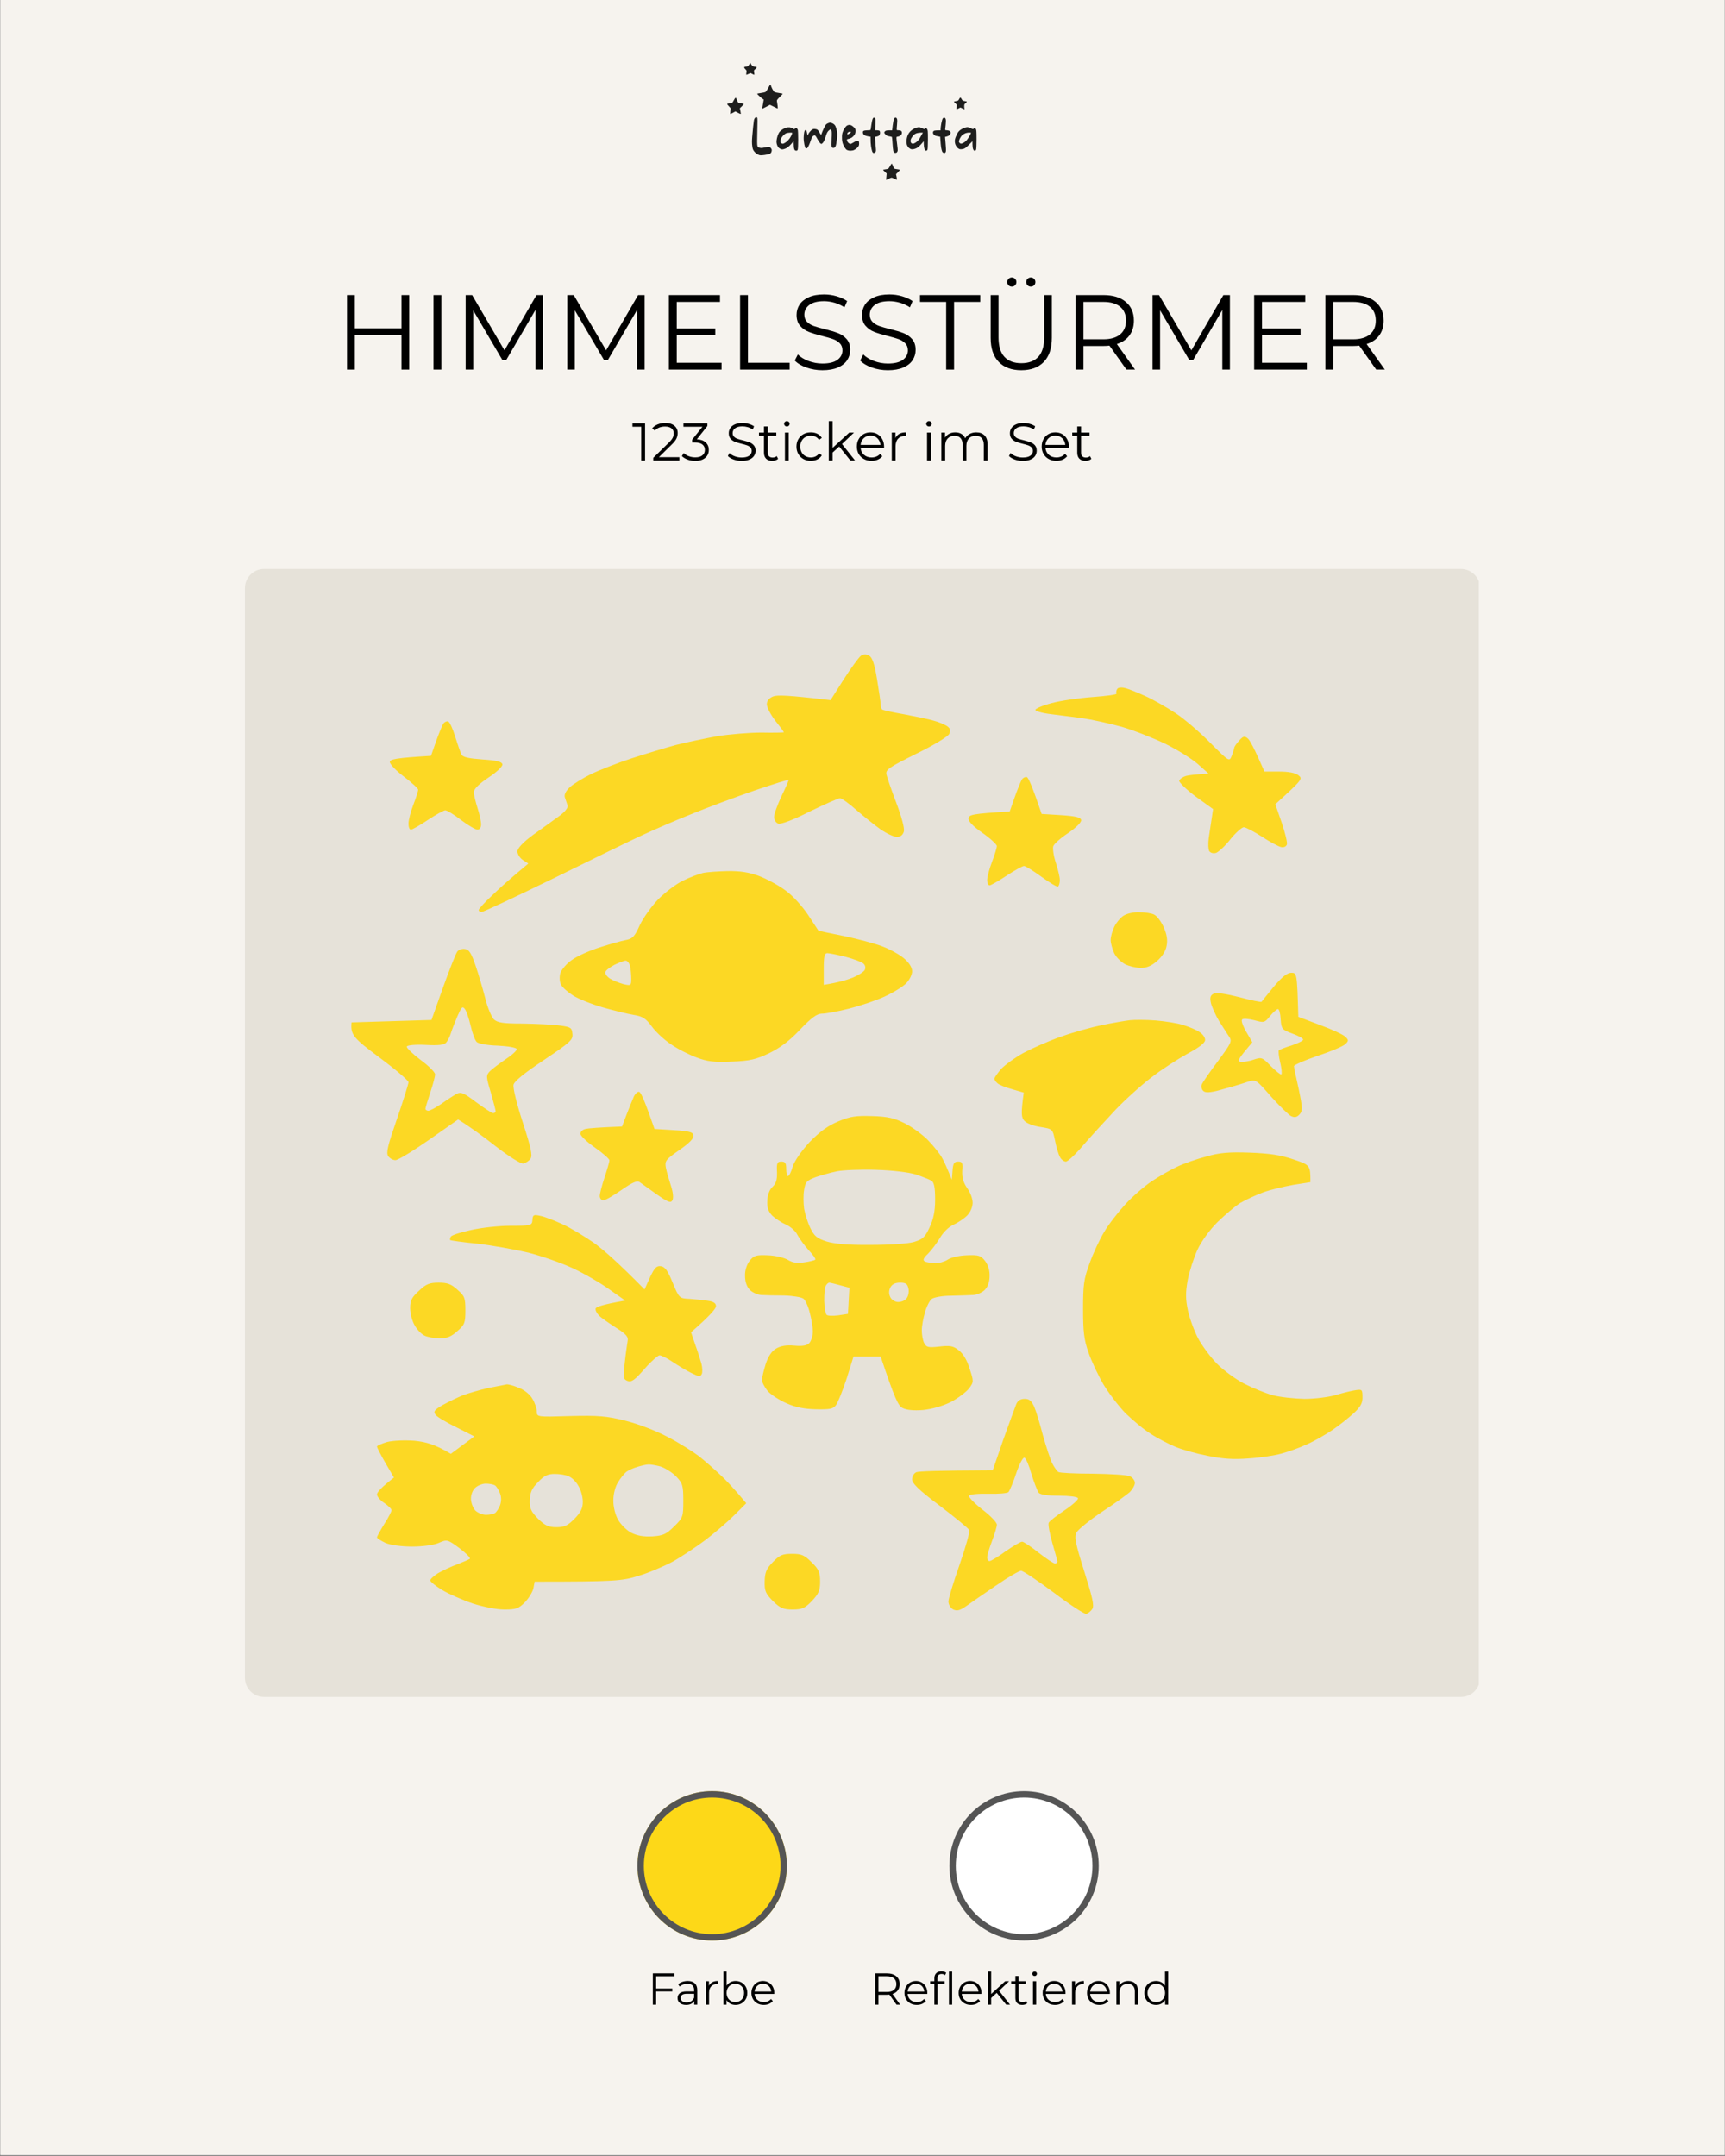 <svg xmlns="http://www.w3.org/2000/svg" xmlns:xlink="http://www.w3.org/1999/xlink" width="1080" zoomAndPan="magnify" viewBox="0 0 810 1012.5" height="1350" preserveAspectRatio="xMidYMid meet" version="1.2"><rect x="0" y="0" width="810" height="1012.5" fill="#808080" stroke="none"/><defs><clipPath id="67cd36eaf2"><path d="M 0.199 0 L 809.801 0 L 809.801 1012 L 0.199 1012 Z M 0.199 0 "/></clipPath><clipPath id="13ca51157a"><path d="M 115 267 L 695 267 L 695 796.934 L 115 796.934 Z M 115 267 "/></clipPath><clipPath id="a67dda3a5f"><path d="M 124.008 267.199 L 685.992 267.199 C 688.379 267.199 690.668 268.148 692.355 269.836 C 694.043 271.523 694.988 273.809 694.988 276.195 L 694.988 787.938 C 694.988 790.324 694.043 792.613 692.355 794.301 C 690.668 795.988 688.379 796.934 685.992 796.934 L 124.008 796.934 C 121.621 796.934 119.332 795.988 117.645 794.301 C 115.957 792.613 115.012 790.324 115.012 787.938 L 115.012 276.195 C 115.012 273.809 115.957 271.523 117.645 269.836 C 119.332 268.148 121.621 267.199 124.008 267.199 Z M 124.008 267.199 "/></clipPath><clipPath id="739b2ed9d4"><path d="M 0 0 L 580 0 L 580 529.934 L 0 529.934 Z M 0 0 "/></clipPath><clipPath id="7dec7b447d"><path d="M 9.008 0.199 L 570.992 0.199 C 573.379 0.199 575.668 1.148 577.355 2.836 C 579.043 4.523 579.988 6.809 579.988 9.195 L 579.988 520.938 C 579.988 523.324 579.043 525.613 577.355 527.301 C 575.668 528.988 573.379 529.934 570.992 529.934 L 9.008 529.934 C 6.621 529.934 4.332 528.988 2.645 527.301 C 0.957 525.613 0.012 523.324 0.012 520.938 L 0.012 9.195 C 0.012 6.809 0.957 4.523 2.645 2.836 C 4.332 1.148 6.621 0.199 9.008 0.199 Z M 9.008 0.199 "/></clipPath><clipPath id="3e2507c270"><rect x="0" width="580" y="0" height="530"/></clipPath><clipPath id="94f165c7e5"><path d="M 299.336 841.164 L 369.48 841.164 L 369.48 911.305 L 299.336 911.305 Z M 299.336 841.164 "/></clipPath><clipPath id="781998094b"><path d="M 334.406 841.164 C 315.039 841.164 299.336 856.863 299.336 876.234 C 299.336 895.605 315.039 911.305 334.406 911.305 C 353.777 911.305 369.48 895.605 369.48 876.234 C 369.48 856.863 353.777 841.164 334.406 841.164 Z M 334.406 841.164 "/></clipPath><clipPath id="1a0329dc4d"><path d="M 0.336 0.164 L 70.48 0.164 L 70.48 70.305 L 0.336 70.305 Z M 0.336 0.164 "/></clipPath><clipPath id="5357c55e98"><path d="M 35.406 0.164 C 16.039 0.164 0.336 15.863 0.336 35.234 C 0.336 54.605 16.039 70.305 35.406 70.305 C 54.777 70.305 70.48 54.605 70.48 35.234 C 70.48 15.863 54.777 0.164 35.406 0.164 Z M 35.406 0.164 "/></clipPath><clipPath id="539c0ce134"><rect x="0" width="71" y="0" height="71"/></clipPath><clipPath id="e6fa5f42d6"><path d="M 299.336 841.164 L 369.473 841.164 L 369.473 911.301 L 299.336 911.301 Z M 299.336 841.164 "/></clipPath><clipPath id="1c812359c4"><path d="M 334.406 841.164 C 315.035 841.164 299.336 856.863 299.336 876.23 C 299.336 895.598 315.035 911.301 334.406 911.301 C 353.773 911.301 369.473 895.598 369.473 876.23 C 369.473 856.863 353.773 841.164 334.406 841.164 Z M 334.406 841.164 "/></clipPath><clipPath id="3171529055"><path d="M 445.801 841.164 L 515.945 841.164 L 515.945 911.305 L 445.801 911.305 Z M 445.801 841.164 "/></clipPath><clipPath id="9fb4b861ae"><path d="M 480.875 841.164 C 461.504 841.164 445.801 856.863 445.801 876.234 C 445.801 895.605 461.504 911.305 480.875 911.305 C 500.242 911.305 515.945 895.605 515.945 876.234 C 515.945 856.863 500.242 841.164 480.875 841.164 Z M 480.875 841.164 "/></clipPath><clipPath id="065d2f9d33"><path d="M 0.801 0.164 L 70.945 0.164 L 70.945 70.305 L 0.801 70.305 Z M 0.801 0.164 "/></clipPath><clipPath id="24fdefcc43"><path d="M 35.875 0.164 C 16.504 0.164 0.801 15.863 0.801 35.234 C 0.801 54.605 16.504 70.305 35.875 70.305 C 55.242 70.305 70.945 54.605 70.945 35.234 C 70.945 15.863 55.242 0.164 35.875 0.164 Z M 35.875 0.164 "/></clipPath><clipPath id="d7210a10c6"><rect x="0" width="71" y="0" height="71"/></clipPath><clipPath id="75f8c243d1"><path d="M 445.801 841.164 L 515.938 841.164 L 515.938 911.301 L 445.801 911.301 Z M 445.801 841.164 "/></clipPath><clipPath id="94b39c8c94"><path d="M 480.871 841.164 C 461.504 841.164 445.801 856.863 445.801 876.23 C 445.801 895.598 461.504 911.301 480.871 911.301 C 500.238 911.301 515.941 895.598 515.941 876.23 C 515.941 856.863 500.238 841.164 480.871 841.164 Z M 480.871 841.164 "/></clipPath><filter x="0%" y="0%" width="100%" filterUnits="objectBoundingBox" id="4e8eb901c9" height="100%"><feColorMatrix values="0 0 0 0 1 0 0 0 0 1 0 0 0 0 1 0 0 0 1 0" type="matrix" in="SourceGraphic"/></filter><clipPath id="cbbeae97ea"><path d="M 0.52 1 L 476 1 L 476 452 L 0.52 452 Z M 0.52 1 "/></clipPath><clipPath id="94d2d83a95"><rect x="0" width="477" y="0" height="453"/></clipPath></defs><g id="b9654d0393"><g clip-rule="nonzero" clip-path="url(#67cd36eaf2)"><path style=" stroke:none;fill-rule:nonzero;fill:#ffffff;fill-opacity:1;" d="M 0.199 0 L 809.801 0 L 809.801 1012 L 0.199 1012 Z M 0.199 0 "/><path style=" stroke:none;fill-rule:nonzero;fill:#f6f3ee;fill-opacity:1;" d="M 0.199 0 L 809.801 0 L 809.801 1012 L 0.199 1012 Z M 0.199 0 "/></g><g clip-rule="nonzero" clip-path="url(#13ca51157a)"><g clip-rule="nonzero" clip-path="url(#a67dda3a5f)"><g transform="matrix(1,0,0,1,115,267)"><g clip-path="url(#3e2507c270)"><g clip-rule="nonzero" clip-path="url(#739b2ed9d4)"><g clip-rule="nonzero" clip-path="url(#7dec7b447d)"><path style=" stroke:none;fill-rule:nonzero;fill:#e6e2d9;fill-opacity:1;" d="M 0.012 0.199 L 579.41 0.199 L 579.41 529.934 L 0.012 529.934 Z M 0.012 0.199 "/></g></g></g></g></g></g><g clip-rule="nonzero" clip-path="url(#94f165c7e5)"><g clip-rule="nonzero" clip-path="url(#781998094b)"><g transform="matrix(1,0,0,1,299,841)"><g clip-path="url(#539c0ce134)"><g clip-rule="nonzero" clip-path="url(#1a0329dc4d)"><g clip-rule="nonzero" clip-path="url(#5357c55e98)"><path style=" stroke:none;fill-rule:nonzero;fill:#fdd818;fill-opacity:1;" d="M 0.336 0.164 L 70.48 0.164 L 70.48 70.305 L 0.336 70.305 Z M 0.336 0.164 "/></g></g></g></g></g></g><g clip-rule="nonzero" clip-path="url(#e6fa5f42d6)"><g clip-rule="nonzero" clip-path="url(#1c812359c4)"><path style="fill:none;stroke-width:8;stroke-linecap:butt;stroke-linejoin:miter;stroke:#555555;stroke-opacity:1;stroke-miterlimit:4;" d="M 46.784 0.001 C 20.943 0.001 0 20.944 0 46.78 C 0 72.615 20.943 93.563 46.784 93.563 C 72.619 93.563 93.562 72.615 93.562 46.78 C 93.562 20.944 72.619 0.001 46.784 0.001 Z M 46.784 0.001 " transform="matrix(0.75,0,0,0.75,299.336,841.163)"/></g></g><g clip-rule="nonzero" clip-path="url(#3171529055)"><g clip-rule="nonzero" clip-path="url(#9fb4b861ae)"><g transform="matrix(1,0,0,1,445,841)"><g clip-path="url(#d7210a10c6)"><g clip-rule="nonzero" clip-path="url(#065d2f9d33)"><g clip-rule="nonzero" clip-path="url(#24fdefcc43)"><path style=" stroke:none;fill-rule:nonzero;fill:#ffffff;fill-opacity:1;" d="M 0.801 0.164 L 70.945 0.164 L 70.945 70.305 L 0.801 70.305 Z M 0.801 0.164 "/></g></g></g></g></g></g><g clip-rule="nonzero" clip-path="url(#75f8c243d1)"><g clip-rule="nonzero" clip-path="url(#94b39c8c94)"><path style="fill:none;stroke-width:8;stroke-linecap:butt;stroke-linejoin:miter;stroke:#555555;stroke-opacity:1;stroke-miterlimit:4;" d="M 46.782 0.001 C 20.946 0.001 -0.002 20.944 -0.002 46.78 C -0.002 72.615 20.946 93.563 46.782 93.563 C 72.617 93.563 93.565 72.615 93.565 46.78 C 93.565 20.944 72.617 0.001 46.782 0.001 Z M 46.782 0.001 " transform="matrix(0.75,0,0,0.75,445.802,841.163)"/></g></g><g style="fill:#000000;fill-opacity:1;"><g transform="translate(1.699, 941.441)"><path style="stroke:none" d=""/></g></g><g style="fill:#000000;fill-opacity:1;"><g transform="translate(7.198, 941.441)"><path style="stroke:none" d=""/></g></g><g style="fill:#000000;fill-opacity:1;"><g transform="translate(12.698, 941.441)"><path style="stroke:none" d=""/></g></g><g style="fill:#000000;fill-opacity:1;"><g transform="translate(18.197, 941.441)"><path style="stroke:none" d=""/></g></g><g style="fill:#000000;fill-opacity:1;"><g transform="translate(23.696, 941.441)"><path style="stroke:none" d=""/></g></g><g style="fill:#000000;fill-opacity:1;"><g transform="translate(29.196, 941.441)"><path style="stroke:none" d=""/></g></g><g style="fill:#000000;fill-opacity:1;"><g transform="translate(34.695, 941.441)"><path style="stroke:none" d=""/></g></g><g style="fill:#000000;fill-opacity:1;"><g transform="translate(40.194, 941.441)"><path style="stroke:none" d=""/></g></g><g style="fill:#000000;fill-opacity:1;"><g transform="translate(45.694, 941.441)"><path style="stroke:none" d=""/></g></g><g style="fill:#000000;fill-opacity:1;"><g transform="translate(51.193, 941.441)"><path style="stroke:none" d=""/></g></g><g style="fill:#000000;fill-opacity:1;"><g transform="translate(56.692, 941.441)"><path style="stroke:none" d=""/></g></g><g style="fill:#000000;fill-opacity:1;"><g transform="translate(62.192, 941.441)"><path style="stroke:none" d=""/></g></g><g style="fill:#000000;fill-opacity:1;"><g transform="translate(67.691, 941.441)"><path style="stroke:none" d=""/></g></g><g style="fill:#000000;fill-opacity:1;"><g transform="translate(73.19, 941.441)"><path style="stroke:none" d=""/></g></g><g style="fill:#000000;fill-opacity:1;"><g transform="translate(78.689, 941.441)"><path style="stroke:none" d=""/></g></g><g style="fill:#000000;fill-opacity:1;"><g transform="translate(84.189, 941.441)"><path style="stroke:none" d=""/></g></g><g style="fill:#000000;fill-opacity:1;"><g transform="translate(89.688, 941.441)"><path style="stroke:none" d=""/></g></g><g style="fill:#000000;fill-opacity:1;"><g transform="translate(95.187, 941.441)"><path style="stroke:none" d=""/></g></g><g style="fill:#000000;fill-opacity:1;"><g transform="translate(100.687, 941.441)"><path style="stroke:none" d=""/></g></g><g style="fill:#000000;fill-opacity:1;"><g transform="translate(106.186, 941.441)"><path style="stroke:none" d=""/></g></g><g style="fill:#000000;fill-opacity:1;"><g transform="translate(111.685, 941.441)"><path style="stroke:none" d=""/></g></g><g style="fill:#000000;fill-opacity:1;"><g transform="translate(117.185, 941.441)"><path style="stroke:none" d=""/></g></g><g style="fill:#000000;fill-opacity:1;"><g transform="translate(122.684, 941.441)"><path style="stroke:none" d=""/></g></g><g style="fill:#000000;fill-opacity:1;"><g transform="translate(128.183, 941.441)"><path style="stroke:none" d=""/></g></g><g style="fill:#000000;fill-opacity:1;"><g transform="translate(133.683, 941.441)"><path style="stroke:none" d=""/></g></g><g style="fill:#000000;fill-opacity:1;"><g transform="translate(139.182, 941.441)"><path style="stroke:none" d=""/></g></g><g style="fill:#000000;fill-opacity:1;"><g transform="translate(144.681, 941.441)"><path style="stroke:none" d=""/></g></g><g style="fill:#000000;fill-opacity:1;"><g transform="translate(150.18, 941.441)"><path style="stroke:none" d=""/></g></g><g style="fill:#000000;fill-opacity:1;"><g transform="translate(155.68, 941.441)"><path style="stroke:none" d=""/></g></g><g style="fill:#000000;fill-opacity:1;"><g transform="translate(161.179, 941.441)"><path style="stroke:none" d=""/></g></g><g style="fill:#000000;fill-opacity:1;"><g transform="translate(166.678, 941.441)"><path style="stroke:none" d=""/></g></g><g style="fill:#000000;fill-opacity:1;"><g transform="translate(172.178, 941.441)"><path style="stroke:none" d=""/></g></g><g style="fill:#000000;fill-opacity:1;"><g transform="translate(177.677, 941.441)"><path style="stroke:none" d=""/></g></g><g style="fill:#000000;fill-opacity:1;"><g transform="translate(183.176, 941.441)"><path style="stroke:none" d=""/></g></g><g style="fill:#000000;fill-opacity:1;"><g transform="translate(188.676, 941.441)"><path style="stroke:none" d=""/></g></g><g style="fill:#000000;fill-opacity:1;"><g transform="translate(194.175, 941.441)"><path style="stroke:none" d=""/></g></g><g style="fill:#000000;fill-opacity:1;"><g transform="translate(199.674, 941.441)"><path style="stroke:none" d=""/></g></g><g style="fill:#000000;fill-opacity:1;"><g transform="translate(205.173, 941.441)"><path style="stroke:none" d=""/></g></g><g style="fill:#000000;fill-opacity:1;"><g transform="translate(210.673, 941.441)"><path style="stroke:none" d=""/></g></g><g style="fill:#000000;fill-opacity:1;"><g transform="translate(216.172, 941.441)"><path style="stroke:none" d=""/></g></g><g style="fill:#000000;fill-opacity:1;"><g transform="translate(221.671, 941.441)"><path style="stroke:none" d=""/></g></g><g style="fill:#000000;fill-opacity:1;"><g transform="translate(227.171, 941.441)"><path style="stroke:none" d=""/></g></g><g style="fill:#000000;fill-opacity:1;"><g transform="translate(232.67, 941.441)"><path style="stroke:none" d=""/></g></g><g style="fill:#000000;fill-opacity:1;"><g transform="translate(238.169, 941.441)"><path style="stroke:none" d=""/></g></g><g style="fill:#000000;fill-opacity:1;"><g transform="translate(243.669, 941.441)"><path style="stroke:none" d=""/></g></g><g style="fill:#000000;fill-opacity:1;"><g transform="translate(249.168, 941.441)"><path style="stroke:none" d=""/></g></g><g style="fill:#000000;fill-opacity:1;"><g transform="translate(254.667, 941.441)"><path style="stroke:none" d=""/></g></g><g style="fill:#000000;fill-opacity:1;"><g transform="translate(260.167, 941.441)"><path style="stroke:none" d=""/></g></g><g style="fill:#000000;fill-opacity:1;"><g transform="translate(265.666, 941.441)"><path style="stroke:none" d=""/></g></g><g style="fill:#000000;fill-opacity:1;"><g transform="translate(271.165, 941.441)"><path style="stroke:none" d=""/></g></g><g style="fill:#000000;fill-opacity:1;"><g transform="translate(276.664, 941.441)"><path style="stroke:none" d=""/></g></g><g style="fill:#000000;fill-opacity:1;"><g transform="translate(282.164, 941.441)"><path style="stroke:none" d=""/></g></g><g style="fill:#000000;fill-opacity:1;"><g transform="translate(287.663, 941.441)"><path style="stroke:none" d=""/></g></g><g style="fill:#000000;fill-opacity:1;"><g transform="translate(293.162, 941.441)"><path style="stroke:none" d=""/></g></g><g style="fill:#000000;fill-opacity:1;"><g transform="translate(298.662, 941.441)"><path style="stroke:none" d=""/></g></g><g style="fill:#000000;fill-opacity:1;"><g transform="translate(304.163, 941.441)"><path style="stroke:none" d="M 3.938 -13.344 L 3.938 -7.578 L 11.547 -7.578 L 11.547 -6.234 L 3.938 -6.234 L 3.938 0 L 2.391 0 L 2.391 -14.688 L 12.469 -14.688 L 12.469 -13.344 Z M 3.938 -13.344 "/></g></g><g style="fill:#000000;fill-opacity:1;"><g transform="translate(317.009, 941.441)"><path style="stroke:none" d="M 5.938 -11.125 C 7.375 -11.125 8.477 -10.758 9.25 -10.031 C 10.02 -9.312 10.406 -8.25 10.406 -6.844 L 10.406 0 L 8.984 0 L 8.984 -1.719 C 8.648 -1.145 8.156 -0.695 7.5 -0.375 C 6.852 -0.051 6.082 0.109 5.188 0.109 C 3.957 0.109 2.977 -0.18 2.25 -0.766 C 1.52 -1.359 1.156 -2.141 1.156 -3.109 C 1.156 -4.047 1.492 -4.801 2.172 -5.375 C 2.848 -5.945 3.926 -6.234 5.406 -6.234 L 8.922 -6.234 L 8.922 -6.906 C 8.922 -7.852 8.656 -8.578 8.125 -9.078 C 7.594 -9.578 6.816 -9.828 5.797 -9.828 C 5.098 -9.828 4.426 -9.707 3.781 -9.469 C 3.133 -9.238 2.582 -8.922 2.125 -8.516 L 1.453 -9.625 C 2.004 -10.102 2.672 -10.473 3.453 -10.734 C 4.242 -10.992 5.07 -11.125 5.938 -11.125 Z M 5.406 -1.062 C 6.25 -1.062 6.973 -1.254 7.578 -1.641 C 8.18 -2.023 8.629 -2.582 8.922 -3.312 L 8.922 -5.125 L 5.453 -5.125 C 3.566 -5.125 2.625 -4.461 2.625 -3.141 C 2.625 -2.504 2.867 -2 3.359 -1.625 C 3.848 -1.25 4.531 -1.062 5.406 -1.062 Z M 5.406 -1.062 "/></g></g><g style="fill:#000000;fill-opacity:1;"><g transform="translate(329.393, 941.441)"><path style="stroke:none" d="M 3.5 -8.875 C 3.852 -9.613 4.375 -10.172 5.062 -10.547 C 5.758 -10.93 6.617 -11.125 7.641 -11.125 L 7.641 -9.672 L 7.281 -9.688 C 6.125 -9.688 5.211 -9.328 4.547 -8.609 C 3.891 -7.898 3.562 -6.906 3.562 -5.625 L 3.562 0 L 2.078 0 L 2.078 -11.031 L 3.5 -11.031 Z M 3.5 -8.875 "/></g></g><g style="fill:#000000;fill-opacity:1;"><g transform="translate(337.642, 941.441)"><path style="stroke:none" d="M 7.766 -11.125 C 8.797 -11.125 9.727 -10.891 10.562 -10.422 C 11.406 -9.953 12.066 -9.289 12.547 -8.438 C 13.023 -7.582 13.266 -6.609 13.266 -5.516 C 13.266 -4.422 13.023 -3.445 12.547 -2.594 C 12.066 -1.75 11.406 -1.086 10.562 -0.609 C 9.727 -0.129 8.797 0.109 7.766 0.109 C 6.836 0.109 6.004 -0.082 5.266 -0.469 C 4.535 -0.863 3.945 -1.438 3.5 -2.188 L 3.5 0 L 2.078 0 L 2.078 -15.578 L 3.562 -15.578 L 3.562 -8.938 C 4.031 -9.656 4.625 -10.195 5.344 -10.562 C 6.062 -10.938 6.867 -11.125 7.766 -11.125 Z M 7.656 -1.219 C 8.426 -1.219 9.125 -1.395 9.75 -1.75 C 10.383 -2.102 10.879 -2.609 11.234 -3.266 C 11.586 -3.93 11.766 -4.68 11.766 -5.516 C 11.766 -6.359 11.586 -7.109 11.234 -7.766 C 10.879 -8.422 10.383 -8.926 9.75 -9.281 C 9.125 -9.645 8.426 -9.828 7.656 -9.828 C 6.875 -9.828 6.172 -9.645 5.547 -9.281 C 4.922 -8.926 4.43 -8.422 4.078 -7.766 C 3.723 -7.109 3.547 -6.359 3.547 -5.516 C 3.547 -4.68 3.723 -3.93 4.078 -3.266 C 4.43 -2.609 4.922 -2.102 5.547 -1.75 C 6.172 -1.395 6.875 -1.219 7.656 -1.219 Z M 7.656 -1.219 "/></g></g><g style="fill:#000000;fill-opacity:1;"><g transform="translate(351.873, 941.441)"><path style="stroke:none" d="M 11.688 -5.062 L 2.453 -5.062 C 2.535 -3.914 2.973 -2.988 3.766 -2.281 C 4.566 -1.57 5.578 -1.219 6.797 -1.219 C 7.484 -1.219 8.113 -1.336 8.688 -1.578 C 9.258 -1.828 9.754 -2.191 10.172 -2.672 L 11.016 -1.703 C 10.523 -1.109 9.91 -0.656 9.172 -0.344 C 8.441 -0.039 7.633 0.109 6.75 0.109 C 5.625 0.109 4.625 -0.129 3.75 -0.609 C 2.875 -1.098 2.191 -1.77 1.703 -2.625 C 1.211 -3.477 0.969 -4.441 0.969 -5.516 C 0.969 -6.598 1.203 -7.562 1.672 -8.406 C 2.141 -9.258 2.781 -9.926 3.594 -10.406 C 4.414 -10.883 5.336 -11.125 6.359 -11.125 C 7.379 -11.125 8.297 -10.883 9.109 -10.406 C 9.922 -9.926 10.555 -9.266 11.016 -8.422 C 11.473 -7.578 11.703 -6.609 11.703 -5.516 Z M 6.359 -9.844 C 5.297 -9.844 4.406 -9.504 3.688 -8.828 C 2.969 -8.148 2.555 -7.266 2.453 -6.172 L 10.281 -6.172 C 10.188 -7.266 9.773 -8.148 9.047 -8.828 C 8.328 -9.504 7.43 -9.844 6.359 -9.844 Z M 6.359 -9.844 "/></g></g><g style="fill:#000000;fill-opacity:1;"><g transform="translate(364.555, 941.441)"><path style="stroke:none" d=""/></g></g><g style="fill:#000000;fill-opacity:1;"><g transform="translate(370.054, 941.441)"><path style="stroke:none" d=""/></g></g><g style="fill:#000000;fill-opacity:1;"><g transform="translate(375.554, 941.441)"><path style="stroke:none" d=""/></g></g><g style="fill:#000000;fill-opacity:1;"><g transform="translate(381.053, 941.441)"><path style="stroke:none" d=""/></g></g><g style="fill:#000000;fill-opacity:1;"><g transform="translate(386.552, 941.441)"><path style="stroke:none" d=""/></g></g><g style="fill:#000000;fill-opacity:1;"><g transform="translate(392.052, 941.441)"><path style="stroke:none" d=""/></g></g><g style="fill:#000000;fill-opacity:1;"><g transform="translate(397.551, 941.441)"><path style="stroke:none" d=""/></g></g><g style="fill:#000000;fill-opacity:1;"><g transform="translate(403.05, 941.441)"><path style="stroke:none" d=""/></g></g><g style="fill:#000000;fill-opacity:1;"><g transform="translate(408.561, 941.441)"><path style="stroke:none" d="M 12.422 0 L 9.062 -4.719 C 8.688 -4.676 8.297 -4.656 7.891 -4.656 L 3.938 -4.656 L 3.938 0 L 2.391 0 L 2.391 -14.688 L 7.891 -14.688 C 9.766 -14.688 11.234 -14.238 12.297 -13.344 C 13.359 -12.445 13.891 -11.219 13.891 -9.656 C 13.891 -8.508 13.598 -7.539 13.016 -6.75 C 12.441 -5.957 11.613 -5.383 10.531 -5.031 L 14.125 0 Z M 7.844 -5.984 C 9.301 -5.984 10.414 -6.301 11.188 -6.938 C 11.957 -7.582 12.344 -8.488 12.344 -9.656 C 12.344 -10.844 11.957 -11.754 11.188 -12.391 C 10.414 -13.023 9.301 -13.344 7.844 -13.344 L 3.938 -13.344 L 3.938 -5.984 Z M 7.844 -5.984 "/></g></g><g style="fill:#000000;fill-opacity:1;"><g transform="translate(423.736, 941.441)"><path style="stroke:none" d="M 11.688 -5.062 L 2.453 -5.062 C 2.535 -3.914 2.973 -2.988 3.766 -2.281 C 4.566 -1.57 5.578 -1.219 6.797 -1.219 C 7.484 -1.219 8.113 -1.336 8.688 -1.578 C 9.258 -1.828 9.754 -2.191 10.172 -2.672 L 11.016 -1.703 C 10.523 -1.109 9.91 -0.656 9.172 -0.344 C 8.441 -0.039 7.633 0.109 6.75 0.109 C 5.625 0.109 4.625 -0.129 3.75 -0.609 C 2.875 -1.098 2.191 -1.77 1.703 -2.625 C 1.211 -3.477 0.969 -4.441 0.969 -5.516 C 0.969 -6.598 1.203 -7.562 1.672 -8.406 C 2.141 -9.258 2.781 -9.926 3.594 -10.406 C 4.414 -10.883 5.336 -11.125 6.359 -11.125 C 7.379 -11.125 8.297 -10.883 9.109 -10.406 C 9.922 -9.926 10.555 -9.266 11.016 -8.422 C 11.473 -7.578 11.703 -6.609 11.703 -5.516 Z M 6.359 -9.844 C 5.297 -9.844 4.406 -9.504 3.688 -8.828 C 2.969 -8.148 2.555 -7.266 2.453 -6.172 L 10.281 -6.172 C 10.188 -7.266 9.773 -8.148 9.047 -8.828 C 8.328 -9.504 7.43 -9.844 6.359 -9.844 Z M 6.359 -9.844 "/></g></g><g style="fill:#000000;fill-opacity:1;"><g transform="translate(436.414, 941.441)"><path style="stroke:none" d="M 5.734 -14.422 C 5.086 -14.422 4.598 -14.242 4.266 -13.891 C 3.941 -13.535 3.781 -13.02 3.781 -12.344 L 3.781 -11.031 L 7.172 -11.031 L 7.172 -9.781 L 3.812 -9.781 L 3.812 0 L 2.328 0 L 2.328 -9.781 L 0.359 -9.781 L 0.359 -11.031 L 2.328 -11.031 L 2.328 -12.406 C 2.328 -13.406 2.617 -14.195 3.203 -14.781 C 3.785 -15.375 4.609 -15.672 5.672 -15.672 C 6.086 -15.672 6.488 -15.609 6.875 -15.484 C 7.27 -15.367 7.602 -15.203 7.875 -14.984 L 7.359 -13.875 C 6.93 -14.238 6.391 -14.422 5.734 -14.422 Z M 5.734 -14.422 "/></g></g><g style="fill:#000000;fill-opacity:1;"><g transform="translate(443.53, 941.441)"><path style="stroke:none" d="M 2.078 -15.578 L 3.562 -15.578 L 3.562 0 L 2.078 0 Z M 2.078 -15.578 "/></g></g><g style="fill:#000000;fill-opacity:1;"><g transform="translate(449.176, 941.441)"><path style="stroke:none" d="M 11.688 -5.062 L 2.453 -5.062 C 2.535 -3.914 2.973 -2.988 3.766 -2.281 C 4.566 -1.57 5.578 -1.219 6.797 -1.219 C 7.484 -1.219 8.113 -1.336 8.688 -1.578 C 9.258 -1.828 9.754 -2.191 10.172 -2.672 L 11.016 -1.703 C 10.523 -1.109 9.91 -0.656 9.172 -0.344 C 8.441 -0.039 7.633 0.109 6.75 0.109 C 5.625 0.109 4.625 -0.129 3.75 -0.609 C 2.875 -1.098 2.191 -1.77 1.703 -2.625 C 1.211 -3.477 0.969 -4.441 0.969 -5.516 C 0.969 -6.598 1.203 -7.562 1.672 -8.406 C 2.141 -9.258 2.781 -9.926 3.594 -10.406 C 4.414 -10.883 5.336 -11.125 6.359 -11.125 C 7.379 -11.125 8.297 -10.883 9.109 -10.406 C 9.922 -9.926 10.555 -9.266 11.016 -8.422 C 11.473 -7.578 11.703 -6.609 11.703 -5.516 Z M 6.359 -9.844 C 5.297 -9.844 4.406 -9.504 3.688 -8.828 C 2.969 -8.148 2.555 -7.266 2.453 -6.172 L 10.281 -6.172 C 10.188 -7.266 9.773 -8.148 9.047 -8.828 C 8.328 -9.504 7.43 -9.844 6.359 -9.844 Z M 6.359 -9.844 "/></g></g><g style="fill:#000000;fill-opacity:1;"><g transform="translate(461.854, 941.441)"><path style="stroke:none" d="M 6.172 -5.547 L 3.562 -3.141 L 3.562 0 L 2.078 0 L 2.078 -15.578 L 3.562 -15.578 L 3.562 -5.016 L 10.156 -11.031 L 12 -11.031 L 7.281 -6.531 L 12.438 0 L 10.625 0 Z M 6.172 -5.547 "/></g></g><g style="fill:#000000;fill-opacity:1;"><g transform="translate(474.468, 941.441)"><path style="stroke:none" d="M 7.891 -0.672 C 7.609 -0.422 7.258 -0.227 6.844 -0.094 C 6.438 0.039 6.008 0.109 5.562 0.109 C 4.531 0.109 3.734 -0.172 3.172 -0.734 C 2.609 -1.297 2.328 -2.086 2.328 -3.109 L 2.328 -9.781 L 0.359 -9.781 L 0.359 -11.031 L 2.328 -11.031 L 2.328 -13.453 L 3.812 -13.453 L 3.812 -11.031 L 7.172 -11.031 L 7.172 -9.781 L 3.812 -9.781 L 3.812 -3.188 C 3.812 -2.531 3.977 -2.031 4.312 -1.688 C 4.645 -1.344 5.117 -1.172 5.734 -1.172 C 6.035 -1.172 6.328 -1.219 6.609 -1.312 C 6.898 -1.414 7.148 -1.555 7.359 -1.734 Z M 7.891 -0.672 "/></g></g><g style="fill:#000000;fill-opacity:1;"><g transform="translate(482.99, 941.441)"><path style="stroke:none" d="M 2.078 -11.031 L 3.562 -11.031 L 3.562 0 L 2.078 0 Z M 2.828 -13.453 C 2.523 -13.453 2.266 -13.555 2.047 -13.766 C 1.836 -13.973 1.734 -14.223 1.734 -14.516 C 1.734 -14.797 1.836 -15.039 2.047 -15.25 C 2.266 -15.469 2.523 -15.578 2.828 -15.578 C 3.141 -15.578 3.398 -15.473 3.609 -15.266 C 3.816 -15.066 3.922 -14.828 3.922 -14.547 C 3.922 -14.234 3.816 -13.973 3.609 -13.766 C 3.398 -13.555 3.141 -13.453 2.828 -13.453 Z M 2.828 -13.453 "/></g></g><g style="fill:#000000;fill-opacity:1;"><g transform="translate(488.636, 941.441)"><path style="stroke:none" d="M 11.688 -5.062 L 2.453 -5.062 C 2.535 -3.914 2.973 -2.988 3.766 -2.281 C 4.566 -1.57 5.578 -1.219 6.797 -1.219 C 7.484 -1.219 8.113 -1.336 8.688 -1.578 C 9.258 -1.828 9.754 -2.191 10.172 -2.672 L 11.016 -1.703 C 10.523 -1.109 9.91 -0.656 9.172 -0.344 C 8.441 -0.039 7.633 0.109 6.75 0.109 C 5.625 0.109 4.625 -0.129 3.75 -0.609 C 2.875 -1.098 2.191 -1.77 1.703 -2.625 C 1.211 -3.477 0.969 -4.441 0.969 -5.516 C 0.969 -6.598 1.203 -7.562 1.672 -8.406 C 2.141 -9.258 2.781 -9.926 3.594 -10.406 C 4.414 -10.883 5.336 -11.125 6.359 -11.125 C 7.379 -11.125 8.297 -10.883 9.109 -10.406 C 9.922 -9.926 10.555 -9.266 11.016 -8.422 C 11.473 -7.578 11.703 -6.609 11.703 -5.516 Z M 6.359 -9.844 C 5.297 -9.844 4.406 -9.504 3.688 -8.828 C 2.969 -8.148 2.555 -7.266 2.453 -6.172 L 10.281 -6.172 C 10.188 -7.266 9.773 -8.148 9.047 -8.828 C 8.328 -9.504 7.43 -9.844 6.359 -9.844 Z M 6.359 -9.844 "/></g></g><g style="fill:#000000;fill-opacity:1;"><g transform="translate(501.314, 941.441)"><path style="stroke:none" d="M 3.5 -8.875 C 3.852 -9.613 4.375 -10.172 5.062 -10.547 C 5.758 -10.93 6.617 -11.125 7.641 -11.125 L 7.641 -9.672 L 7.281 -9.688 C 6.125 -9.688 5.211 -9.328 4.547 -8.609 C 3.891 -7.898 3.562 -6.906 3.562 -5.625 L 3.562 0 L 2.078 0 L 2.078 -11.031 L 3.5 -11.031 Z M 3.5 -8.875 "/></g></g><g style="fill:#000000;fill-opacity:1;"><g transform="translate(509.458, 941.441)"><path style="stroke:none" d="M 11.688 -5.062 L 2.453 -5.062 C 2.535 -3.914 2.973 -2.988 3.766 -2.281 C 4.566 -1.57 5.578 -1.219 6.797 -1.219 C 7.484 -1.219 8.113 -1.336 8.688 -1.578 C 9.258 -1.828 9.754 -2.191 10.172 -2.672 L 11.016 -1.703 C 10.523 -1.109 9.91 -0.656 9.172 -0.344 C 8.441 -0.039 7.633 0.109 6.75 0.109 C 5.625 0.109 4.625 -0.129 3.75 -0.609 C 2.875 -1.098 2.191 -1.77 1.703 -2.625 C 1.211 -3.477 0.969 -4.441 0.969 -5.516 C 0.969 -6.598 1.203 -7.562 1.672 -8.406 C 2.141 -9.258 2.781 -9.926 3.594 -10.406 C 4.414 -10.883 5.336 -11.125 6.359 -11.125 C 7.379 -11.125 8.297 -10.883 9.109 -10.406 C 9.922 -9.926 10.555 -9.266 11.016 -8.422 C 11.473 -7.578 11.703 -6.609 11.703 -5.516 Z M 6.359 -9.844 C 5.297 -9.844 4.406 -9.504 3.688 -8.828 C 2.969 -8.148 2.555 -7.266 2.453 -6.172 L 10.281 -6.172 C 10.188 -7.266 9.773 -8.148 9.047 -8.828 C 8.328 -9.504 7.43 -9.844 6.359 -9.844 Z M 6.359 -9.844 "/></g></g><g style="fill:#000000;fill-opacity:1;"><g transform="translate(522.136, 941.441)"><path style="stroke:none" d="M 7.703 -11.125 C 9.086 -11.125 10.188 -10.719 11 -9.906 C 11.82 -9.102 12.234 -7.938 12.234 -6.406 L 12.234 0 L 10.75 0 L 10.75 -6.25 C 10.75 -7.395 10.457 -8.27 9.875 -8.875 C 9.301 -9.477 8.484 -9.781 7.422 -9.781 C 6.234 -9.781 5.289 -9.426 4.594 -8.719 C 3.906 -8.008 3.562 -7.035 3.562 -5.797 L 3.562 0 L 2.078 0 L 2.078 -11.031 L 3.5 -11.031 L 3.5 -9 C 3.906 -9.676 4.469 -10.195 5.188 -10.562 C 5.914 -10.938 6.754 -11.125 7.703 -11.125 Z M 7.703 -11.125 "/></g></g><g style="fill:#000000;fill-opacity:1;"><g transform="translate(536.388, 941.441)"><path style="stroke:none" d="M 12.156 -15.578 L 12.156 0 L 10.719 0 L 10.719 -2.188 C 10.27 -1.438 9.676 -0.863 8.938 -0.469 C 8.207 -0.082 7.383 0.109 6.469 0.109 C 5.426 0.109 4.484 -0.129 3.641 -0.609 C 2.805 -1.086 2.148 -1.75 1.672 -2.594 C 1.203 -3.445 0.969 -4.422 0.969 -5.516 C 0.969 -6.609 1.203 -7.582 1.672 -8.438 C 2.148 -9.289 2.805 -9.953 3.641 -10.422 C 4.484 -10.891 5.426 -11.125 6.469 -11.125 C 7.363 -11.125 8.172 -10.938 8.891 -10.562 C 9.609 -10.195 10.195 -9.656 10.656 -8.938 L 10.656 -15.578 Z M 6.594 -1.219 C 7.363 -1.219 8.055 -1.395 8.672 -1.75 C 9.297 -2.102 9.785 -2.609 10.141 -3.266 C 10.504 -3.93 10.688 -4.68 10.688 -5.516 C 10.688 -6.359 10.504 -7.109 10.141 -7.766 C 9.785 -8.422 9.297 -8.926 8.672 -9.281 C 8.055 -9.645 7.363 -9.828 6.594 -9.828 C 5.801 -9.828 5.094 -9.645 4.469 -9.281 C 3.852 -8.926 3.363 -8.422 3 -7.766 C 2.645 -7.109 2.469 -6.359 2.469 -5.516 C 2.469 -4.68 2.645 -3.93 3 -3.266 C 3.363 -2.609 3.852 -2.102 4.469 -1.75 C 5.094 -1.395 5.801 -1.219 6.594 -1.219 Z M 6.594 -1.219 "/></g></g><path style=" stroke:none;fill-rule:evenodd;fill:#020202;fill-opacity:0.88;" d="M 352.379 29.594 C 352.484 29.594 352.57 29.723 352.57 29.871 C 352.551 30 352.805 30.383 353.105 30.727 C 353.488 31.129 353.852 31.301 354.387 31.301 C 354.793 31.301 355.199 31.43 355.285 31.559 C 355.371 31.73 355.137 32.07 354.688 32.434 C 353.98 32.988 353.961 33.055 354.133 34.078 C 354.215 34.676 354.238 35.145 354.172 35.145 C 354.109 35.145 353.684 34.953 352.355 34.293 L 351.504 34.719 C 351.031 34.953 350.582 35.145 350.5 35.145 C 350.391 35.145 350.391 34.699 350.477 34.141 C 350.625 33.18 350.605 33.074 349.984 32.477 C 349.621 32.133 349.387 31.707 349.453 31.559 C 349.516 31.43 349.793 31.301 350.07 31.301 C 350.328 31.301 350.734 31.238 350.969 31.195 C 351.203 31.129 351.566 30.746 351.801 30.34 C 352.016 29.934 352.273 29.594 352.379 29.594 Z M 361.801 39.738 C 361.91 39.801 362.016 39.996 361.996 40.125 C 361.973 40.273 362.273 40.977 362.613 41.703 C 363 42.492 363.449 43.133 363.746 43.262 C 364.004 43.371 364.945 43.562 365.82 43.691 C 366.695 43.816 367.465 43.969 367.531 44.031 C 367.594 44.074 366.973 44.758 366.16 45.547 C 364.836 46.871 364.707 47.066 364.836 47.641 C 364.922 48.004 365.051 48.879 365.137 49.629 C 365.223 50.355 365.223 50.953 365.137 50.953 C 365.027 50.953 364.195 50.566 361.547 49.242 L 359.73 50.203 C 358.727 50.738 357.914 51.102 357.914 50.996 C 357.914 50.91 358.086 49.926 358.617 46.789 L 358 46.359 C 357.656 46.125 356.953 45.527 356.418 45.016 C 355.883 44.523 355.5 44.074 355.562 44.012 C 355.625 43.969 356.395 43.816 357.273 43.691 C 358.148 43.562 359.09 43.371 359.367 43.262 C 359.645 43.133 360.18 42.387 360.711 41.34 C 361.184 40.379 361.676 39.676 361.801 39.738 Z M 345.562 45.953 C 345.648 46.062 345.902 46.617 346.141 47.215 C 346.523 48.219 346.609 48.305 347.465 48.453 C 347.977 48.559 348.641 48.688 348.938 48.73 C 349.453 48.836 349.453 48.859 347.398 50.844 L 347.637 51.957 C 347.762 52.574 347.871 53.238 347.871 53.41 C 347.871 53.645 347.57 53.559 345.305 52.34 L 344.152 52.98 C 343.512 53.344 342.934 53.578 342.891 53.516 C 342.848 53.453 342.871 52.832 343.082 50.844 L 342.164 49.82 C 341.395 48.988 341.309 48.797 341.629 48.73 C 341.824 48.668 342.422 48.559 342.957 48.496 C 343.809 48.391 343.961 48.281 344.301 47.578 C 344.516 47.148 344.855 46.551 345.051 46.273 C 345.242 45.996 345.477 45.867 345.562 45.953 Z M 450.953 45.824 C 451.082 45.824 451.359 46.145 451.574 46.574 C 451.871 47.172 452.086 47.344 452.75 47.449 C 453.176 47.512 453.688 47.621 453.859 47.664 C 454.094 47.75 453.988 47.941 453.41 48.453 C 452.684 49.117 452.664 49.18 452.898 51.422 L 450.977 50.48 L 450.121 50.93 C 449.648 51.164 449.223 51.316 449.16 51.273 C 449.094 51.23 449.117 50.738 449.223 50.203 C 449.371 49.285 449.352 49.223 448.582 48.516 C 447.984 47.961 447.855 47.75 448.09 47.664 C 448.262 47.621 448.773 47.512 449.223 47.449 C 449.863 47.344 450.078 47.191 450.355 46.574 C 450.57 46.168 450.824 45.824 450.953 45.824 Z M 355.094 55.012 C 355.18 54.988 355.371 55.117 355.52 55.266 C 355.734 55.48 355.754 56.762 355.605 61.633 C 355.477 65.902 355.5 67.934 355.648 68.469 C 355.84 69.109 356.012 69.234 356.738 69.406 C 357.309 69.551 357.914 69.535 358.555 69.363 C 359.09 69.234 359.922 69.086 360.434 69.023 C 361.203 68.914 361.418 68.98 361.867 69.43 C 362.164 69.727 362.402 70.195 362.402 70.496 C 362.402 70.797 362.293 71.242 362.188 71.5 C 362.059 71.777 361.738 72.121 361.438 72.246 C 361.141 72.398 360.008 72.633 358.938 72.781 C 357.102 72.996 356.867 72.996 355.988 72.59 C 355.434 72.355 354.688 71.777 354.238 71.223 C 353.574 70.41 353.426 70.047 353.234 68.574 C 353.062 67.379 353.062 66.074 353.211 64.301 C 353.32 62.891 353.512 60.777 353.641 59.602 C 353.77 58.43 353.918 57.082 354.004 56.613 C 354.066 56.141 354.324 55.586 354.535 55.375 C 354.75 55.18 354.984 55.012 355.094 55.012 Z M 410.309 55.223 C 410.461 55.203 410.738 55.375 410.91 55.566 C 411.188 55.863 411.207 56.355 410.91 61.203 L 411.828 61.203 C 412.32 61.203 412.852 61.312 413.004 61.461 C 413.152 61.609 413.258 62.016 413.258 62.379 C 413.258 62.742 413.109 63.234 412.938 63.488 C 412.746 63.809 412.297 64.047 410.844 64.301 L 410.973 66.012 C 411.059 66.949 411.164 68.488 411.25 69.43 C 411.379 70.922 411.336 71.18 410.992 71.52 C 410.758 71.734 410.395 71.883 410.184 71.84 C 409.945 71.801 409.668 71.48 409.52 71.031 C 409.371 70.625 409.133 69.535 409.008 68.617 C 408.879 67.719 408.77 66.352 408.77 64.195 L 407.66 64.047 C 407.039 63.961 406.25 63.703 405.887 63.449 C 405.438 63.129 405.223 62.809 405.203 62.316 C 405.141 61.762 405.246 61.59 405.672 61.418 C 405.973 61.289 406.785 61.203 407.488 61.203 C 408.645 61.203 408.77 61.16 408.855 60.715 C 408.898 60.457 409.07 59.434 409.199 58.43 C 409.348 57.426 409.582 56.293 409.734 55.906 C 409.902 55.543 410.16 55.223 410.309 55.223 Z M 420.523 55.223 C 420.781 55.223 421.039 55.461 421.188 55.801 C 421.359 56.227 421.359 57.02 421.207 58.641 C 421.078 59.879 421.016 60.949 421.078 61.035 C 421.121 61.141 421.551 61.203 422.02 61.203 C 422.492 61.203 423.023 61.355 423.195 61.523 C 423.367 61.695 423.516 62.039 423.516 62.273 C 423.516 62.508 423.43 62.891 423.301 63.129 C 423.195 63.363 422.812 63.703 422.449 63.875 C 422.105 64.047 421.613 64.195 421.379 64.195 C 421.039 64.195 420.953 64.344 420.953 64.836 C 420.953 65.176 421.102 66.566 421.273 67.867 C 421.465 69.191 421.57 70.516 421.508 70.816 C 421.441 71.117 421.25 71.48 421.059 71.605 C 420.887 71.758 420.504 71.84 420.203 71.777 C 419.797 71.691 419.625 71.48 419.457 70.859 C 419.348 70.434 419.18 68.809 419.094 67.25 C 419.008 65.711 418.879 64.387 418.816 64.324 C 418.75 64.258 418.172 64.109 417.531 64.004 C 416.637 63.852 416.23 63.66 415.781 63.148 C 415.438 62.785 415.184 62.402 415.184 62.273 C 415.184 62.145 415.375 61.867 415.609 61.633 C 415.953 61.289 416.316 61.203 418.922 61.203 L 419.199 58.812 C 419.371 57.488 419.625 56.141 419.797 55.801 C 419.969 55.48 420.289 55.223 420.523 55.223 Z M 443.453 55.266 C 443.754 55.309 443.965 55.566 444.094 56.078 C 444.199 56.527 444.18 57.531 444.051 58.641 C 443.922 59.645 443.816 60.629 443.816 60.82 C 443.816 61.121 443.988 61.203 444.629 61.203 C 445.055 61.203 445.633 61.355 445.91 61.523 C 446.188 61.719 446.379 62.059 446.379 62.379 C 446.379 62.68 446.145 63.148 445.848 63.449 C 445.547 63.746 444.969 64.047 443.754 64.301 L 443.902 65.902 C 443.965 66.781 444.094 68.316 444.16 69.32 C 444.242 70.668 444.199 71.242 443.988 71.543 C 443.797 71.82 443.539 71.906 443.176 71.82 C 442.855 71.758 442.535 71.457 442.387 71.094 C 442.234 70.773 442.023 69.918 441.914 69.215 C 441.809 68.508 441.66 67.102 441.465 64.195 L 440.676 64.066 C 440.227 64.004 439.629 63.875 439.328 63.789 C 439.031 63.684 438.625 63.383 438.391 63.105 C 438.152 62.785 438.047 62.402 438.109 62.059 C 438.176 61.738 438.43 61.461 438.73 61.375 C 439.008 61.289 439.777 61.203 441.68 61.203 L 441.68 60.5 C 441.68 60.137 441.828 59.004 442 58 C 442.191 56.996 442.469 55.973 442.664 55.695 C 442.875 55.375 443.176 55.223 443.453 55.266 Z M 389.816 57.574 C 390.008 57.574 390.566 57.766 391.035 58 C 391.605 58.285 392.031 58.711 392.316 59.281 C 392.551 59.754 392.852 60.777 392.98 61.566 C 393.172 62.656 393.172 63.641 392.98 65.477 C 392.832 66.863 392.574 68.254 392.359 68.68 C 392.082 69.234 391.848 69.449 391.418 69.473 C 390.973 69.512 390.758 69.406 390.586 69.043 C 390.414 68.723 390.395 67.57 390.5 65.156 C 390.629 62.742 390.586 61.59 390.414 61.246 C 390.289 60.992 390.074 60.777 389.945 60.777 C 389.816 60.777 389.391 61.098 389.004 61.461 C 388.473 61.996 388.152 62.68 387.66 64.301 C 387.254 65.605 386.781 66.672 386.441 67.016 C 386.141 67.355 385.82 67.613 385.691 67.613 C 385.586 67.613 385.266 67.398 385.008 67.121 C 384.73 66.844 384.156 65.926 383.727 65.094 C 383.129 63.961 382.809 63.555 382.488 63.555 C 382.254 63.555 381.848 63.789 381.59 64.066 C 381.312 64.344 380.926 65.176 380.715 65.926 C 380.48 66.672 380.051 67.824 379.73 68.469 C 379.434 69.109 379.027 69.664 378.855 69.684 C 378.684 69.727 378.426 69.684 378.277 69.578 C 378.129 69.492 377.871 68.723 377.699 67.867 C 377.508 67.035 377.359 65.582 377.379 64.664 C 377.379 63.77 377.508 62.594 377.637 62.059 C 377.828 61.332 378 61.098 378.32 61.098 C 378.684 61.098 378.789 61.312 379.195 63.66 L 379.645 62.809 C 379.879 62.336 380.438 61.633 380.863 61.246 C 381.418 60.758 381.848 60.562 382.379 60.562 C 382.785 60.562 383.363 60.691 383.664 60.82 C 383.961 60.969 384.453 61.547 384.73 62.102 C 385.031 62.68 385.371 63.168 385.48 63.234 C 385.609 63.297 385.734 63.105 385.801 62.809 C 385.863 62.508 386.312 61.398 386.824 60.328 C 387.617 58.641 387.828 58.344 388.578 57.98 C 389.047 57.766 389.602 57.574 389.816 57.574 Z M 398.793 58.664 C 398.984 58.641 399.367 58.727 399.648 58.832 C 399.902 58.918 400.48 59.324 400.906 59.73 C 401.613 60.371 401.699 60.562 401.719 61.523 C 401.719 62.293 401.59 62.785 401.227 63.34 C 400.973 63.746 400.418 64.301 400.012 64.578 C 399.605 64.855 398.898 65.137 398.449 65.219 C 397.66 65.371 397.617 65.414 397.746 66.012 C 397.809 66.352 398.109 66.863 398.406 67.121 C 398.707 67.398 399.113 67.613 399.328 67.613 C 399.52 67.613 400.223 67.27 400.863 66.863 C 401.508 66.438 402.297 66.117 402.637 66.117 C 403.086 66.117 403.238 66.246 403.344 66.695 C 403.43 67.035 403.43 67.633 403.363 68.039 C 403.281 68.551 402.961 69.023 402.316 69.598 C 401.805 70.047 401.016 70.516 400.543 70.645 C 400.074 70.754 399.262 70.816 398.727 70.73 C 398.129 70.668 397.574 70.434 397.273 70.133 C 396.996 69.855 396.484 69.066 396.141 68.359 C 395.672 67.422 395.48 66.629 395.375 65.477 C 395.309 64.559 395.352 63.383 395.5 62.742 C 395.629 62.145 396.078 61.055 396.504 60.371 C 396.977 59.625 397.531 59.027 397.852 58.898 C 398.152 58.77 398.578 58.664 398.793 58.664 Z M 397.852 62.828 C 397.875 63 397.938 63.129 398.043 63.129 C 398.129 63.129 398.516 62.934 398.898 62.699 C 399.262 62.465 399.582 62.188 399.582 62.059 C 399.582 61.93 399.348 61.844 399.07 61.844 C 398.77 61.844 398.387 61.996 398.195 62.188 C 398 62.359 397.852 62.656 397.852 62.828 Z M 370.734 59.797 C 371.27 59.859 371.953 60.094 372.293 60.328 C 372.852 60.758 372.895 60.758 373.301 60.395 C 373.555 60.18 373.855 60.094 374.047 60.18 C 374.219 60.285 374.473 60.586 374.582 60.883 C 374.711 61.184 374.793 63.297 374.793 65.582 C 374.793 67.867 374.711 69.984 374.582 70.281 C 374.41 70.688 374.238 70.797 373.789 70.754 C 373.32 70.73 373.129 70.539 372.938 69.961 C 372.785 69.555 372.68 68.531 372.637 66.223 L 372.168 66.863 C 371.91 67.207 371.289 67.91 370.797 68.402 C 370.285 68.914 369.453 69.512 368.918 69.75 C 368.383 69.984 367.699 70.176 367.379 70.176 C 367.039 70.176 366.461 69.961 366.055 69.707 C 365.543 69.363 365.199 68.895 364.922 68.145 C 364.664 67.422 364.559 66.738 364.645 66.012 C 364.688 65.414 364.945 64.367 365.18 63.66 C 365.434 62.957 365.84 62.164 366.098 61.887 C 366.355 61.609 366.91 61.16 367.316 60.863 C 367.723 60.586 368.449 60.199 368.918 60.031 C 369.43 59.836 370.156 59.754 370.734 59.797 Z M 367.551 63.895 C 366.91 64.664 366.633 65.199 366.523 65.902 C 366.418 66.758 366.461 66.906 366.91 67.25 C 367.293 67.527 367.551 67.57 367.957 67.422 C 368.258 67.312 368.855 66.949 369.281 66.609 C 369.711 66.289 370.371 65.605 370.734 65.094 C 371.078 64.602 371.523 63.832 371.695 63.383 C 371.887 62.957 372.016 62.527 372.016 62.422 C 372.016 62.336 371.566 62.273 371.012 62.293 C 370.434 62.293 369.645 62.422 369.219 62.57 C 368.77 62.723 368.086 63.277 367.551 63.895 Z M 431.531 59.73 C 431.766 59.711 432.449 59.945 433.023 60.223 C 434.031 60.734 434.113 60.734 434.477 60.395 C 434.863 60.051 434.906 60.051 435.289 60.562 C 435.676 61.055 435.719 61.461 435.719 65.582 C 435.695 68.852 435.633 70.176 435.441 70.453 C 435.289 70.688 434.969 70.816 434.734 70.773 C 434.457 70.73 434.242 70.41 434.07 69.855 C 433.922 69.387 433.793 68.383 433.773 67.613 C 433.75 66.246 433.75 66.223 433.387 66.738 C 433.195 67.016 432.512 67.762 431.914 68.402 C 431.082 69.234 430.48 69.621 429.672 69.875 C 429.027 70.09 428.281 70.176 427.961 70.09 C 427.617 70.027 427.105 69.727 426.785 69.449 C 426.445 69.172 426.059 68.574 425.887 68.125 C 425.719 67.613 425.633 66.738 425.695 65.902 C 425.758 64.984 425.973 64.109 426.359 63.277 C 426.785 62.402 427.254 61.805 428.109 61.141 C 428.75 60.648 429.691 60.137 430.184 59.988 C 430.695 59.859 431.293 59.73 431.531 59.73 Z M 428.387 64.215 C 427.77 65.07 427.555 65.582 427.574 66.16 C 427.574 66.758 427.703 67.059 428.066 67.293 C 428.43 67.547 428.664 67.57 429.18 67.379 C 429.543 67.25 430.16 66.863 430.566 66.523 C 430.973 66.18 431.531 65.539 431.785 65.094 C 432.062 64.664 432.512 63.852 432.812 63.277 L 433.344 62.273 C 431.613 62.273 430.676 62.465 430.16 62.68 C 429.477 62.957 428.965 63.383 428.387 64.215 Z M 454.289 59.711 C 454.586 59.711 455.312 59.945 455.891 60.242 C 456.809 60.691 456.98 60.734 457.172 60.457 C 457.301 60.285 457.516 60.156 457.664 60.137 C 457.793 60.137 458.07 60.352 458.242 60.605 C 458.496 61.012 458.562 61.93 458.562 65.414 C 458.562 67.805 458.477 69.984 458.348 70.281 C 458.219 70.602 457.961 70.816 457.707 70.816 C 457.422 70.816 457.172 70.566 456.957 70.07 C 456.766 69.641 456.637 68.68 456.637 66.332 L 454.992 67.996 C 453.688 69.301 453.113 69.75 452.363 69.941 C 451.828 70.09 451.125 70.152 450.762 70.09 C 450.418 70.027 449.82 69.664 449.48 69.277 C 449.117 68.895 448.688 68.145 448.539 67.613 C 448.367 67.059 448.305 66.246 448.391 65.691 C 448.453 65.156 448.84 64.047 449.246 63.234 C 449.801 62.102 450.227 61.566 451.02 60.992 C 451.574 60.586 452.43 60.137 452.898 60.008 C 453.367 59.859 453.988 59.73 454.289 59.711 Z M 451.594 63.703 C 451.297 64.047 450.867 64.73 450.613 65.262 C 450.375 65.797 450.227 66.418 450.293 66.652 C 450.375 66.887 450.613 67.207 450.867 67.336 C 451.23 67.57 451.465 67.527 452.301 67.121 C 452.961 66.82 453.625 66.266 454.137 65.582 C 454.586 64.984 455.184 64.066 455.484 63.488 C 455.762 62.934 455.996 62.445 455.996 62.379 C 455.996 62.316 455.547 62.273 454.992 62.273 C 454.414 62.273 453.562 62.465 453.07 62.699 C 452.555 62.934 451.895 63.383 451.594 63.703 Z M 418.836 76.926 C 418.922 77.031 419.18 77.586 419.391 78.184 C 419.797 79.254 419.797 79.254 420.953 79.426 C 421.594 79.508 422.277 79.637 422.449 79.703 C 422.684 79.766 422.492 80.066 420.738 81.816 L 421.016 83.035 C 421.145 83.719 421.207 84.316 421.121 84.379 C 421.016 84.445 420.504 84.25 419.949 83.953 C 419.371 83.652 418.793 83.418 418.664 83.418 C 418.516 83.418 417.918 83.652 417.32 83.953 C 416.742 84.25 416.207 84.488 416.145 84.488 C 416.078 84.488 416.102 83.824 416.355 81.516 L 415.461 80.664 C 414.945 80.172 414.605 79.746 414.711 79.703 C 414.797 79.66 415.375 79.574 415.992 79.488 C 416.934 79.383 417.168 79.254 417.488 78.742 C 417.684 78.379 418.047 77.801 418.281 77.418 C 418.496 77.031 418.773 76.816 418.836 76.926 Z M 418.836 76.926 "/><g mask="url(#9df560c3ba)" transform="matrix(1,0,0,1,164,306)"><g clip-path="url(#94d2d83a95)"><g clip-rule="nonzero" clip-path="url(#cbbeae97ea)"><path style=" stroke:none;fill-rule:evenodd;fill:#fdd818;fill-opacity:1;" d="M 243.949 1.77 C 245.539 2.68 246.562 5.293 247.812 12.91 C 248.723 18.367 249.52 23.711 249.52 24.734 C 249.52 25.871 249.859 27.012 250.316 27.238 C 250.883 27.578 255.543 28.602 260.887 29.512 C 266.23 30.535 272.371 31.785 274.531 32.469 C 276.691 33.035 279.422 34.172 280.672 34.969 C 282.266 36.105 282.492 36.902 281.695 38.723 C 281.012 39.973 274.305 44.066 266.117 48.043 C 253.383 54.41 251.793 55.434 252.246 57.707 C 252.59 59.188 254.637 65.211 256.91 71.125 C 259.41 77.719 260.773 82.949 260.434 84.426 C 259.98 86.133 258.844 87.043 257.137 87.043 C 255.773 87.043 252.359 85.449 249.52 83.52 C 246.676 81.473 241.559 77.379 238.148 74.422 C 234.738 71.352 231.215 68.852 230.418 68.852 C 229.734 68.852 223.254 71.695 216.203 75.105 C 208.93 78.855 202.676 81.242 201.426 80.789 C 200.402 80.449 199.492 79.082 199.492 77.605 C 199.492 76.242 201.082 71.922 202.902 68.055 C 204.836 64.074 206.312 60.664 206.312 60.324 C 206.312 59.984 199.035 62.258 190.055 65.328 C 181.188 68.395 167.996 73.285 160.832 76.242 C 153.672 79.082 143.098 83.633 137.527 86.246 C 131.84 88.863 112.969 98.07 95.457 106.711 C 77.949 115.238 62.941 122.289 62.145 122.289 C 61.461 122.289 60.781 121.949 60.781 121.379 C 60.664 120.926 63.621 117.742 67.262 114.332 C 70.898 110.805 76.129 106.145 84.086 99.551 L 81.473 97.844 C 80.109 96.934 78.973 95.117 78.973 93.863 C 78.973 92.387 81.473 89.656 86.246 86.133 C 90.34 83.176 95.797 79.312 98.414 77.379 C 101.371 75.219 102.848 73.285 102.508 72.262 C 102.164 71.352 101.711 69.648 101.258 68.512 C 100.801 67.258 101.598 65.555 103.645 63.621 C 105.461 62.027 109.898 59.301 113.648 57.48 C 117.402 55.66 125.816 52.363 132.41 50.203 C 139.004 48.043 148.441 45.203 153.445 43.836 C 158.445 42.586 167.086 40.766 172.773 39.742 C 178.344 38.836 187.781 38.039 193.465 38.039 C 199.266 38.152 204.039 38.039 204.039 37.926 C 204.152 37.699 202.332 35.309 200.059 32.469 C 197.898 29.625 196.082 26.215 196.082 24.734 C 196.082 23.145 197.105 21.895 198.922 21.098 C 200.855 20.301 205.633 20.414 225.984 22.805 L 232.121 13.141 C 235.535 7.793 239.172 2.906 240.082 2.109 C 241.219 1.199 242.469 1.086 243.949 1.77 Z M 364.242 17.117 C 365.832 17.461 370.266 19.277 374.02 20.984 C 377.77 22.688 384.137 26.328 388.23 29.055 C 392.324 31.785 399.602 38.039 404.375 42.926 C 413.129 51.684 413.246 51.797 414.383 48.953 C 414.949 47.363 415.52 45.77 415.52 45.316 C 415.52 44.746 416.543 43.27 417.793 41.906 C 419.613 39.746 420.406 39.516 421.887 40.766 C 422.797 41.449 424.957 45.316 429.73 56.344 L 436.551 56.344 C 440.988 56.344 444.172 56.914 445.648 58.051 C 447.809 59.754 447.695 59.984 434.848 71.695 L 437.805 80.223 C 439.395 84.883 440.531 89.543 440.305 90.453 C 440.078 91.477 438.941 92.047 437.691 91.816 C 436.438 91.59 432.348 89.43 428.594 86.93 C 424.84 84.543 420.977 82.496 420.066 82.496 C 419.156 82.496 416.312 84.996 413.812 88.066 C 411.312 91.25 408.242 94.094 406.992 94.547 C 405.625 94.887 404.375 94.547 403.809 93.637 C 403.352 92.84 403.238 90.113 403.582 87.609 C 403.922 85.109 404.602 81.016 405.625 73.969 L 397.441 68.055 C 393.008 64.758 389.594 61.348 389.707 60.664 C 389.938 59.867 391.414 58.844 392.891 58.391 C 394.371 58.051 397.441 57.594 403.578 57.367 L 398.465 52.82 C 395.621 50.316 388.688 45.996 383.113 43.27 C 377.43 40.539 368.219 36.902 362.648 35.309 C 356.965 33.719 348.551 31.898 343.887 31.215 C 339.227 30.648 332.406 29.738 328.766 29.285 C 325.129 28.828 322.172 27.918 322.172 27.352 C 322.172 26.781 325.582 25.305 329.902 24.168 C 334.109 23.031 342.863 21.781 349.23 21.324 C 355.598 20.871 360.488 20.188 360.262 19.734 C 360.035 19.164 360.148 18.254 360.602 17.574 C 360.941 16.891 362.535 16.664 364.242 17.117 Z M 46.453 32.809 C 47.137 33.035 48.613 36.219 49.75 39.973 C 50.887 43.609 52.254 47.477 52.707 48.387 C 53.391 49.637 56.23 50.203 62.598 50.66 C 69.309 51.113 71.582 51.684 71.922 52.934 C 72.035 53.957 69.422 56.457 65.328 59.188 C 60.895 62.145 58.504 64.531 58.504 66.008 C 58.504 67.258 59.301 70.555 60.211 73.398 C 61.121 76.242 61.918 79.652 61.918 81.129 C 61.918 82.609 61.234 83.633 60.211 83.633 C 59.301 83.633 55.777 81.586 52.48 79.082 C 49.297 76.582 45.887 74.535 45.09 74.535 C 44.406 74.535 40.656 76.582 36.902 79.082 C 33.152 81.586 29.512 83.633 28.945 83.633 C 28.262 83.633 27.809 82.383 27.809 80.789 C 27.809 79.199 28.832 75.219 30.082 71.922 C 31.332 68.738 32.355 65.441 32.355 64.871 C 32.355 64.305 29.285 61.461 25.531 58.617 C 21.781 55.777 18.938 52.707 19.051 51.797 C 19.281 50.547 21.555 49.977 38.379 48.953 L 40.77 42.133 C 42.133 38.379 43.609 34.629 44.18 33.832 C 44.746 33.035 45.77 32.582 46.453 32.809 Z M 318.191 58.961 C 318.875 59.188 320.695 63.168 325.129 76.242 L 334.223 76.809 C 341.047 77.266 343.434 77.832 343.66 79.082 C 343.887 80.105 341.5 82.496 337.75 85.109 C 334.223 87.383 331.039 90.227 330.586 91.363 C 330.246 92.387 330.699 95.91 331.723 98.98 C 332.746 102.164 333.656 105.805 333.656 107.281 C 333.656 108.645 333.316 110.008 332.746 110.352 C 332.293 110.578 328.879 108.531 325.129 105.805 C 321.375 103.074 317.625 100.688 316.828 100.688 C 316.145 100.688 312.395 102.734 308.641 105.234 C 304.891 107.734 301.25 109.781 300.684 109.781 C 300 109.781 299.547 108.645 299.547 107.281 C 299.547 105.805 300.57 101.938 301.82 98.754 C 303.07 95.457 304.094 92.047 304.094 91.363 C 304.094 90.566 301.023 87.727 297.273 85.109 C 292.723 81.926 290.562 79.539 290.793 78.289 C 291.02 76.582 292.609 76.129 310.121 75.105 L 312.508 68.281 C 313.871 64.531 315.352 60.777 315.918 59.984 C 316.488 59.188 317.512 58.73 318.191 58.961 Z M 177.547 103.074 C 183.461 102.961 187.781 103.645 192.328 105.348 C 195.965 106.711 201.652 109.781 204.836 112.172 C 208.359 114.672 212.793 119.676 215.523 123.766 C 218.023 127.633 220.184 130.93 220.297 131.043 C 220.41 131.156 225.754 132.293 232.121 133.547 C 238.605 134.91 246.789 137.07 250.316 138.434 C 253.953 139.797 258.613 142.414 260.547 144.121 C 262.934 146.164 264.301 148.324 264.301 150.145 C 264.301 151.738 263.051 154.238 261.457 155.832 C 259.867 157.422 255.43 160.152 251.453 161.969 C 247.586 163.789 240.082 166.289 234.738 167.656 C 229.395 169.02 223.711 170.043 221.891 170.043 C 219.617 170.043 217.113 171.863 211.656 177.547 C 206.77 182.777 202.332 186.074 197.219 188.574 C 191.078 191.531 188.121 192.215 179.594 192.555 C 171.293 192.895 168.223 192.555 163.109 190.621 C 159.695 189.371 154.238 186.641 151.168 184.48 C 147.984 182.438 143.895 178.57 142.074 176.07 C 139.23 172.203 137.754 171.293 133.547 170.609 C 130.703 170.156 124.223 168.562 118.992 167.086 C 113.875 165.609 107.625 163.105 105.121 161.516 C 102.621 159.922 100.004 157.648 99.438 156.398 C 98.754 155.148 98.641 152.762 99.098 151.055 C 99.664 149.348 102.051 146.508 104.555 144.801 C 107.055 142.98 112.969 140.367 117.629 138.891 C 122.289 137.41 127.863 135.82 129.793 135.477 C 132.977 134.91 134 133.887 136.391 128.543 C 137.98 125.133 141.961 119.559 145.145 116.262 C 148.441 112.965 153.672 108.988 156.855 107.508 C 159.926 106.031 164.02 104.438 165.949 103.984 C 167.77 103.527 173.113 103.188 177.547 103.074 Z M 222.801 156.512 C 229.848 155.375 233.941 154.125 236.445 153.102 C 238.945 152.078 241.445 150.488 242.016 149.578 C 242.582 148.441 242.355 147.418 241.445 146.508 C 240.535 145.711 236.785 144.348 233.031 143.324 C 229.281 142.414 225.414 141.617 224.504 141.617 C 223.141 141.617 222.801 143.211 222.801 149.008 Z M 120.242 150.488 C 120.016 151.281 121.039 152.648 122.402 153.555 C 123.883 154.465 126.723 155.602 128.77 156.172 C 132.297 156.969 132.41 156.852 132.41 153.672 C 132.41 151.738 132.184 149.008 131.84 147.645 C 131.5 146.281 130.59 145.141 129.793 145.141 C 129.113 145.141 126.723 146.051 124.562 147.074 C 122.402 148.211 120.473 149.691 120.242 150.488 Z M 370.836 122.402 C 373.562 122.402 376.746 122.859 377.996 123.539 C 379.25 124.109 381.297 126.836 382.434 129.453 C 383.91 132.75 384.363 135.477 383.797 138.207 C 383.457 140.48 381.637 143.324 379.363 145.258 C 376.859 147.531 374.473 148.555 371.746 148.555 C 369.586 148.555 366.172 147.758 364.355 146.848 C 362.422 145.824 360.148 143.551 359.238 141.73 C 358.328 139.797 357.531 136.957 357.531 135.477 C 357.531 133.887 358.328 131.043 359.238 129.227 C 360.148 127.293 362.082 125.02 363.445 124.109 C 364.922 123.086 368.219 122.289 370.836 122.402 Z M 54.414 139.684 C 56.23 139.914 57.367 141.73 59.301 147.418 C 60.664 151.395 62.711 158.332 63.848 162.766 C 64.871 167.086 66.805 171.52 67.828 172.656 C 69.535 174.25 72.035 174.703 81.473 174.703 C 87.953 174.816 95.684 175.16 98.867 175.613 C 103.984 176.297 104.555 176.637 104.781 179.48 C 105.121 182.32 103.871 183.457 91.477 191.758 C 82.609 197.672 77.605 201.652 77.152 203.355 C 76.812 204.949 78.516 211.996 81.473 221.094 C 85.34 232.918 86.133 236.668 85.109 238.148 C 84.43 239.172 82.836 240.195 81.699 240.422 C 80.449 240.535 75.332 237.352 68.965 232.465 C 63.055 227.801 56.688 223.141 51.113 219.73 L 37.473 229.281 C 29.969 234.508 22.918 238.828 21.668 238.828 C 20.531 238.828 19.051 238.035 18.258 236.898 C 17.234 235.305 18.141 231.781 22.465 219.273 C 25.418 210.746 27.809 203.016 27.809 202.219 C 27.809 201.422 21.668 196.191 14.164 190.621 C 1.996 181.527 0.52 180.047 1.086 174.137 L 38.609 173 L 44.066 157.648 C 47.137 149.121 50.09 141.617 50.773 140.82 C 51.457 139.914 53.16 139.457 54.414 139.684 Z M 47.703 179.254 C 47.25 180.73 46.227 182.777 45.543 183.574 C 44.633 184.711 42.02 185.051 35.879 184.711 C 30.875 184.48 27.238 184.824 27.012 185.504 C 26.785 186.074 29.738 188.918 33.492 191.758 C 37.242 194.488 40.312 197.559 40.312 198.582 C 40.312 199.492 39.289 203.355 38.039 207.109 C 36.789 210.859 35.766 214.27 35.766 214.727 C 35.766 215.18 36.449 215.637 37.129 215.637 C 37.926 215.637 40.656 214.156 43.156 212.453 C 45.656 210.633 48.84 208.586 50.207 207.789 C 52.48 206.652 53.617 207.109 59.641 211.656 C 63.395 214.387 66.918 216.773 67.602 216.773 C 68.168 216.773 68.738 216.316 68.738 215.863 C 68.738 215.406 67.715 211.43 66.465 207.109 C 64.191 199.375 64.191 199.035 66.125 196.988 C 67.262 195.852 70.672 193.352 73.629 191.305 C 76.582 189.371 78.859 187.211 78.629 186.641 C 78.402 185.961 74.422 185.277 69.762 185.051 C 65.102 184.938 60.664 184.141 59.871 183.344 C 59.074 182.664 57.824 179.254 57.027 175.84 C 56.23 172.43 55.094 168.906 54.297 167.883 C 53.16 166.402 52.707 166.859 50.773 171.293 C 49.637 174.023 48.16 177.66 47.703 179.254 Z M 442.352 150.828 C 444.965 150.828 445.078 151.055 445.648 171.52 L 455.883 175.387 C 461.453 177.434 466.91 179.934 467.82 180.957 C 469.297 182.438 469.297 182.777 467.82 184.254 C 466.91 185.277 460.996 187.781 454.746 189.824 C 448.492 191.984 443.488 194.148 443.602 194.715 C 443.602 195.285 444.625 200.172 445.875 205.629 C 447.695 214.5 447.695 215.75 446.219 217.34 C 444.965 218.707 443.941 218.934 442.238 218.137 C 440.988 217.453 436.781 213.363 432.801 208.926 C 425.863 200.969 425.75 200.855 422 201.992 C 420.066 202.676 414.949 204.266 410.629 205.402 C 405.285 206.996 402.441 207.336 401.305 206.539 C 400.281 205.859 399.941 204.492 400.281 203.355 C 400.738 202.219 404.148 197.332 407.902 192.328 C 414.039 184.027 414.609 183.004 413.246 180.957 C 412.336 179.707 410.289 176.297 408.469 173.566 C 406.762 170.727 405.059 166.859 404.602 165.039 C 404.035 162.312 404.375 161.402 405.969 160.605 C 407.332 160.035 411.766 160.719 418.02 162.312 C 423.477 163.789 428.141 164.699 428.367 164.473 C 428.594 164.129 431.207 160.945 434.164 157.309 C 438.031 152.762 440.418 150.828 442.352 150.828 Z M 424.957 173.113 C 422.227 172.43 419.727 172.203 419.27 172.77 C 418.703 173.227 419.613 175.84 421.203 178.57 L 424.047 183.457 C 417.109 191.645 416.883 192.328 418.59 192.668 C 419.727 192.781 422.453 192.441 424.613 191.645 C 428.48 190.395 428.707 190.508 432.801 194.715 C 435.188 197.102 437.348 198.809 437.691 198.582 C 438.031 198.238 437.805 195.625 437.121 192.895 C 436.438 190.055 436.211 187.438 436.551 187.211 C 437.008 186.871 439.621 185.848 442.578 184.938 C 445.535 183.914 447.922 182.777 447.922 182.207 C 447.922 181.641 445.648 180.391 442.805 179.367 C 437.918 177.547 437.691 177.207 437.348 172.656 C 437.234 170.043 436.668 167.883 436.098 167.883 C 435.531 167.883 433.824 169.359 432.348 171.18 C 429.844 174.363 429.504 174.363 424.957 173.113 Z M 378.566 173.227 C 382.887 173.566 388.801 174.477 391.641 175.387 C 394.484 176.297 397.895 177.66 399.258 178.684 C 400.738 179.594 401.875 181.184 401.875 182.32 C 401.949 183.688 399.223 185.848 393.688 188.801 C 389.141 191.305 381.523 196.191 376.859 199.832 C 372.199 203.355 364.469 210.293 359.805 215.18 C 355.145 220.184 348.324 227.574 344.684 231.781 C 341.16 235.988 337.406 239.512 336.496 239.512 C 335.59 239.512 334.223 238.488 333.656 237.238 C 332.973 235.988 331.949 232.465 331.383 229.508 C 330.246 224.164 330.246 224.164 324.559 223.254 C 321.375 222.797 318.078 221.547 317.055 220.41 C 315.578 218.82 315.352 217.227 316.715 207.109 L 311.258 205.516 C 308.301 204.719 305.117 203.469 304.32 202.676 C 303.527 201.992 302.844 200.969 302.957 200.516 C 302.957 200.059 304.32 198.125 306.027 196.078 C 307.848 194.148 312.508 190.734 316.602 188.461 C 320.695 186.301 328.539 182.777 334.223 180.844 C 339.797 178.797 348.551 176.41 353.555 175.387 C 358.555 174.363 364.469 173.34 366.629 173.113 C 368.789 172.887 374.133 172.887 378.566 173.227 Z M 136.16 206.766 C 136.957 206.996 138.777 210.973 143.324 224.164 L 152.309 224.73 C 159.812 225.188 161.402 225.641 161.629 227.234 C 161.855 228.598 159.66 230.871 155.035 234.055 C 148.555 238.602 148.102 239.172 148.668 242.355 C 149.008 244.176 150.145 248.039 151.055 250.883 C 152.078 253.953 152.309 256.68 151.738 257.703 C 150.941 259.07 149.691 258.613 144.348 254.863 C 140.824 252.359 137.184 249.746 136.391 249.176 C 135.137 248.266 132.977 249.289 127.863 252.816 C 124.109 255.43 120.242 257.703 119.336 257.703 C 118.426 257.703 117.629 256.793 117.629 255.656 C 117.629 254.52 118.652 250.656 119.902 246.902 C 121.152 243.152 122.176 239.512 122.176 238.945 C 122.176 238.262 119.105 235.531 115.355 232.918 C 111.602 230.301 108.531 227.348 108.531 226.438 C 108.531 225.414 109.668 224.391 111.035 224.164 C 112.512 223.82 116.945 223.48 128.09 223.027 L 130.25 217.34 C 131.5 214.156 132.977 210.406 133.66 208.926 C 134.344 207.562 135.48 206.539 136.16 206.766 Z M 245.539 218.137 C 252.816 218.363 255.887 219.047 260.887 221.547 C 264.301 223.254 269.301 226.891 271.805 229.508 C 274.418 232.234 277.375 235.875 278.398 237.809 C 279.422 239.625 280.785 242.695 282.945 248.039 L 283.289 243.719 C 283.516 240.309 284.082 239.512 285.902 239.512 C 287.836 239.512 288.176 240.082 287.836 243.945 C 287.723 247.129 288.402 249.402 290.109 251.906 C 291.586 253.84 292.723 256.906 292.723 258.84 C 292.723 260.773 291.699 263.273 290.109 264.867 C 288.746 266.23 285.902 268.164 283.855 269.074 C 281.582 270.098 278.965 272.598 277.375 275.328 C 275.898 277.828 273.395 281.125 271.805 282.719 C 269.645 284.766 269.188 285.789 270.211 286.355 C 271.008 286.812 273.168 287.152 275.102 287.266 C 276.922 287.266 279.648 286.469 281.012 285.559 C 282.492 284.535 286.473 283.629 289.996 283.512 C 295.566 283.285 296.59 283.629 298.523 286.129 C 299.887 287.836 300.797 290.676 300.684 293.18 C 300.684 295.906 299.887 298.293 298.41 299.773 C 297.16 301.023 294.77 302.047 292.953 302.16 C 291.246 302.273 286.586 302.387 282.492 302.5 C 278.285 302.5 274.305 303.297 273.395 304.094 C 272.484 304.891 271.008 307.73 270.324 310.348 C 269.531 312.961 268.848 316.715 268.848 318.762 C 268.848 320.805 269.301 323.535 269.984 324.785 C 271.008 326.719 271.918 326.945 277.035 326.379 C 282.035 325.809 283.629 326.035 286.129 328.082 C 288.176 329.562 290.109 332.746 291.246 336.609 C 293.293 342.75 293.293 342.977 291.02 346.047 C 289.652 347.754 285.902 350.594 282.492 352.414 C 278.512 354.348 273.738 355.711 269.414 356.168 C 264.98 356.508 261.684 356.168 259.867 355.258 C 257.703 354.121 256.227 351.051 249.52 331.039 L 236.785 331.039 L 233.602 341.273 C 231.781 346.844 229.508 352.527 228.598 353.777 C 227.234 355.711 225.754 355.938 219.16 355.824 C 213.816 355.711 209.609 354.918 205.289 352.984 C 201.879 351.504 197.898 348.891 196.422 347.184 C 195.059 345.48 193.805 343.207 193.805 342.066 C 193.805 340.93 194.602 337.633 195.512 334.676 C 196.648 331.152 198.242 328.652 200.289 327.402 C 202.562 326.035 205.176 325.582 208.93 325.922 C 212.793 326.266 214.84 325.922 215.977 324.785 C 216.887 323.762 217.684 321.375 217.684 319.328 C 217.684 317.281 217 313.301 216.207 310.348 C 215.523 307.504 214.16 304.547 213.25 303.867 C 212.34 303.184 208.246 302.5 204.152 302.387 C 200.059 302.387 195.285 302.273 193.465 302.16 C 191.762 302.047 189.371 301.023 188.121 299.773 C 186.645 298.293 185.848 295.906 185.848 293.18 C 185.734 290.676 186.645 287.836 188.008 286.129 C 189.941 283.629 190.965 283.285 196.535 283.512 C 200.059 283.629 204.266 284.652 205.973 285.672 C 208.246 287.039 210.406 287.379 213.703 286.812 C 216.207 286.469 218.48 285.902 218.82 285.559 C 219.16 285.219 217.684 283.172 215.637 281.012 C 213.703 278.852 211.316 275.555 210.406 273.848 C 209.609 272.145 207.109 269.984 205.062 269.074 C 202.902 268.164 200.059 266.23 198.582 264.867 C 196.762 262.934 196.082 261 196.309 257.816 C 196.422 255.09 197.332 252.699 198.695 251.449 C 200.402 249.859 200.969 248.039 200.855 244.402 C 200.629 240.195 200.969 239.512 202.902 239.512 C 204.723 239.512 205.176 240.195 205.176 242.922 C 205.176 244.742 205.516 246.336 205.973 246.336 C 206.539 246.336 207.562 244.289 208.246 241.785 C 209.156 239.059 212.34 234.508 216.207 230.301 C 220.98 225.414 224.734 222.684 229.621 220.637 C 235.305 218.25 237.922 217.91 245.539 218.137 Z M 219.047 246.789 C 214.84 248.379 214.16 249.062 213.59 252.816 C 213.137 255.203 213.25 259.184 213.59 261.684 C 214.043 264.184 215.297 268.277 216.547 270.777 C 218.367 274.531 219.617 275.555 224.164 277.031 C 227.918 278.168 234.512 278.738 244.973 278.625 C 253.727 278.625 262.367 278.055 265.094 277.262 C 269.301 276.008 270.324 275.102 272.484 270.438 C 274.305 266.574 275.102 262.934 275.102 257.363 C 275.102 251.68 274.645 249.289 273.395 248.496 C 272.484 247.926 269.074 246.562 266.004 245.539 C 262.594 244.516 255.203 243.605 247.246 243.379 C 240.082 243.152 231.895 243.492 229.055 244.059 C 226.211 244.629 221.777 245.879 219.047 246.789 Z M 223.027 304.891 C 223.141 307.957 223.594 310.914 224.164 311.484 C 224.617 311.938 227.121 312.051 229.621 311.711 L 234.168 311.027 L 234.852 298.75 C 228.145 296.93 225.871 296.363 225.414 296.363 C 224.961 296.363 224.277 296.93 223.824 297.727 C 223.254 298.523 223.027 301.707 223.027 304.891 Z M 254.066 303.184 C 254.637 304.434 256.34 305.457 257.703 305.457 C 259.184 305.457 261.004 304.773 261.684 303.75 C 262.48 302.844 262.934 300.684 262.594 299.203 C 262.141 296.93 261.344 296.363 258.613 296.363 C 256.453 296.363 254.863 297.043 254.066 298.637 C 253.309 300.152 253.309 301.668 254.066 303.184 Z M 422.91 235.305 C 432.117 235.645 437.461 236.441 443.375 238.488 C 451.219 241.105 451.332 241.219 451.332 249.176 L 443.375 250.426 C 438.941 251.223 432.574 252.703 429.164 253.953 C 425.75 255.203 420.863 257.477 418.359 258.953 C 415.859 260.547 411.086 264.641 407.672 267.938 C 404.035 271.574 400.055 277.031 398.234 281.012 C 396.531 284.766 394.484 291.133 393.688 295.223 C 392.664 301.023 392.664 303.98 393.801 309.438 C 394.598 313.188 396.758 318.988 398.578 322.512 C 400.398 325.922 404.375 331.266 407.445 334.449 C 410.516 337.52 416.199 341.727 420.18 343.773 C 424.16 345.82 430.301 348.32 433.711 349.23 C 437.121 350.141 443.828 350.824 448.492 350.938 C 453.152 350.938 459.859 350.141 463.273 349.117 C 466.684 348.094 470.891 347.07 472.594 346.844 C 475.551 346.391 475.777 346.617 475.777 350.027 C 475.891 352.871 474.867 354.688 471.57 357.758 C 469.184 359.918 464.637 363.559 461.566 365.605 C 458.383 367.766 453.039 370.832 449.629 372.312 C 446.219 373.902 440.758 375.836 437.691 376.633 C 434.508 377.543 427.684 378.566 422.34 378.906 C 415.293 379.477 410.062 379.133 403.012 377.656 C 397.668 376.633 390.73 374.699 387.664 373.336 C 384.48 371.973 379.363 369.355 376.293 367.309 C 373.109 365.375 367.879 360.941 364.469 357.645 C 361.172 354.234 356.508 348.094 354.121 344.113 C 351.734 340.023 348.551 333.312 347.188 329.332 C 345.027 323.309 344.57 319.441 344.57 308.867 C 344.57 297.383 344.91 294.656 347.641 287.266 C 349.348 282.488 352.414 275.895 354.461 272.598 C 356.395 269.188 360.941 263.391 364.355 259.637 C 367.766 255.887 373.449 250.996 376.859 248.723 C 380.273 246.449 385.617 243.379 388.801 241.898 C 391.871 240.422 398.008 238.262 402.441 237.125 C 408.695 235.305 413.016 234.965 422.91 235.305 Z M 89.66 264.98 C 91.59 265.32 96.254 267.141 100.004 268.848 C 103.758 270.551 110.352 274.531 114.785 277.602 C 119.105 280.672 126.27 286.926 138.664 299.547 L 141.164 293.973 C 143.324 289.426 144.234 288.402 146.281 288.629 C 148.215 288.855 149.578 290.676 151.852 296.363 C 154.922 303.75 155.035 303.75 159.926 303.98 C 162.652 304.207 166.52 304.547 168.453 304.891 C 171.066 305.23 172.203 306.027 172.203 307.391 C 172.203 308.527 169.59 311.711 160.492 319.668 L 162.426 325.355 C 163.562 328.426 164.812 332.516 165.383 334.449 C 165.836 336.27 165.949 338.543 165.496 339.34 C 164.926 340.59 164.02 340.477 160.836 338.883 C 158.672 337.859 154.695 335.473 151.965 333.656 C 149.352 331.836 146.508 330.473 145.711 330.473 C 145.031 330.473 141.734 333.312 138.664 336.84 C 134.113 342.066 132.523 343.207 130.703 342.523 C 128.656 341.727 128.543 341.043 129.34 334.109 C 129.793 329.902 130.477 325.242 130.703 323.875 C 131.16 321.828 130.137 320.578 125.246 317.508 C 122.062 315.461 118.426 312.961 117.289 311.824 C 116.266 310.801 115.469 309.324 115.695 308.527 C 115.922 307.73 119.105 306.594 129.566 304.773 L 122.176 299.547 C 118.082 296.59 110.465 292.156 105.121 289.652 C 99.777 287.152 90.34 283.855 84.086 282.262 C 77.836 280.785 67.031 278.852 60.211 278.055 C 53.273 277.375 47.59 276.578 47.363 276.352 C 47.25 276.008 47.363 275.328 47.703 274.758 C 48.047 274.078 52.254 272.711 57.027 271.688 C 61.918 270.551 70.332 269.641 75.789 269.641 C 85.453 269.641 85.793 269.527 86.02 266.914 C 86.133 264.527 86.59 264.297 89.66 264.98 Z M 42.02 296.363 C 46.113 296.363 47.93 297.043 50.773 299.66 C 54.184 302.613 54.527 303.523 54.527 309.438 C 54.527 315.234 54.184 316.145 50.773 319.102 C 48.047 321.602 46 322.512 42.586 322.512 C 40.086 322.512 36.902 321.945 35.426 321.262 C 34.059 320.691 31.898 318.531 30.762 316.484 C 29.512 314.438 28.602 310.801 28.602 308.301 C 28.602 304.66 29.398 303.184 32.809 300.113 C 36.105 296.93 37.812 296.363 42.02 296.363 Z M 74.082 344.113 C 74.879 344.113 77.492 344.797 79.766 345.82 C 82.27 346.73 84.996 349.004 86.02 350.938 C 87.156 352.754 88.066 355.484 88.066 356.848 C 88.066 359.465 88.066 359.465 103.645 359.008 C 116.945 358.668 120.926 359.008 129.566 361.168 C 135.48 362.648 143.895 365.832 149.465 368.789 C 154.809 371.516 161.402 375.723 164.246 377.883 C 167.086 380.156 171.523 384.023 174.25 386.637 C 176.98 389.141 180.844 393.234 186.418 399.941 L 180.73 405.625 C 177.547 408.809 171.406 414.039 167.086 417.336 C 162.652 420.633 155.832 425.184 151.738 427.457 C 147.645 429.617 140.48 432.688 135.82 434.051 C 128.203 436.438 125.02 436.777 87.043 436.777 L 86.477 439.848 C 86.133 441.555 84.316 444.512 82.496 446.441 C 79.539 449.398 78.402 449.855 72.832 449.855 C 69.078 449.855 62.941 448.605 57.938 447.012 C 53.273 445.422 46.793 442.578 43.727 440.758 C 40.543 438.824 38.039 436.777 38.039 436.211 C 38.039 435.527 39.746 434.051 41.68 432.801 C 43.727 431.664 47.703 429.73 50.547 428.707 C 53.391 427.57 56.117 426.434 56.574 426.09 C 57.141 425.637 54.867 423.477 51.797 421.09 C 46.113 416.883 45.887 416.883 42.02 418.586 C 39.633 419.609 34.516 420.293 29.512 420.293 C 24.508 420.293 19.395 419.609 17.004 418.586 C 14.844 417.562 13.027 416.426 13.027 415.973 C 13.027 415.516 14.617 412.676 16.438 409.719 C 18.371 406.762 19.848 403.805 19.848 403.238 C 19.848 402.555 18.258 401.078 16.438 399.828 C 14.504 398.578 13.027 396.758 13.027 395.848 C 13.027 394.824 14.844 392.664 20.984 387.887 L 17.004 381.066 C 14.844 377.316 13.027 373.789 13.027 373.336 C 13.027 372.879 15.188 371.973 17.801 371.176 C 20.645 370.492 25.988 370.266 30.648 370.605 C 35.992 371.176 40.086 372.199 47.703 376.746 L 58.734 368.559 L 50.434 364.352 C 45.77 362.078 41.336 359.465 40.543 358.441 C 39.402 356.848 39.859 356.168 43.953 353.777 C 46.68 352.301 50.887 350.254 53.391 349.23 C 55.891 348.32 61.234 346.73 65.328 345.82 C 69.422 345.023 73.398 344.227 74.082 344.113 Z M 130.023 385.273 C 129.113 386.07 127.293 388.23 126.156 390.164 C 124.906 392.094 123.996 395.734 123.996 398.691 C 123.996 401.762 124.906 405.398 126.27 407.785 C 127.52 409.945 130.25 412.676 132.41 413.812 C 135.137 415.176 138.207 415.746 142.301 415.516 C 147.418 415.176 148.895 414.492 152.535 410.855 C 156.742 406.762 156.855 406.309 156.855 398.691 C 156.855 391.527 156.512 390.504 153.445 387.32 C 151.512 385.387 148.215 383.34 146.055 382.66 C 143.895 382.09 141.277 381.637 140.367 381.75 C 139.457 381.75 137.07 382.316 135.25 382.887 C 133.32 383.453 131.047 384.477 130.023 385.273 Z M 84.77 398.578 C 84.656 402.441 85.34 403.805 88.637 407.219 C 91.934 410.402 93.41 411.195 97.277 411.195 C 101.141 411.195 102.621 410.402 105.805 407.219 C 108.762 404.148 109.668 402.215 109.668 399.258 C 109.668 396.984 108.762 393.688 107.625 391.867 C 106.602 389.934 104.555 387.887 103.074 387.32 C 101.711 386.637 98.754 386.184 96.48 386.184 C 93.297 386.184 91.477 386.98 88.637 390.051 C 85.68 393.004 84.883 394.938 84.77 398.578 Z M 57.141 398.121 C 57.254 399.941 58.164 402.328 59.301 403.465 C 60.438 404.488 62.598 405.398 64.191 405.398 C 65.781 405.398 67.602 405.059 68.398 404.602 C 69.078 404.148 70.215 402.441 70.785 400.965 C 71.469 399.145 71.469 396.984 70.785 395.277 C 70.215 393.688 69.078 391.98 68.398 391.527 C 67.602 391.07 65.668 390.73 64.078 390.73 C 62.484 390.73 60.211 391.641 59.074 392.777 C 57.824 393.914 57.027 396.301 57.141 398.121 Z M 317.168 350.938 C 319.328 350.938 320.352 351.848 321.605 354.574 C 322.512 356.621 324.332 362.648 325.695 367.992 C 327.176 373.223 329.109 379.133 330.016 381.066 C 330.926 382.887 332.293 384.82 332.973 385.273 C 333.656 385.727 341.047 386.07 349.23 386.07 C 357.531 386.184 365.379 386.637 366.629 387.32 C 367.879 387.891 368.902 389.254 368.902 390.391 C 368.902 391.527 367.766 393.461 366.402 394.824 C 364.922 396.074 359.012 400.395 353.211 404.148 C 347.527 408.012 342.184 412.332 341.5 413.699 C 340.363 415.859 341.047 418.93 345.141 432.004 C 349.004 444.281 349.914 448.035 348.891 449.625 C 348.207 450.648 346.957 451.672 346.047 451.902 C 345.141 452.016 338.316 447.582 330.812 441.895 C 323.309 436.324 316.375 431.664 315.465 431.664 C 314.555 431.664 309.098 434.848 303.527 438.711 C 297.84 442.578 291.586 446.898 289.539 448.375 C 286.699 450.309 285.449 450.648 283.629 449.855 C 282.379 449.172 281.355 447.582 281.355 446.102 C 281.355 444.738 283.742 436.895 286.586 428.82 C 289.426 420.633 291.473 413.355 291.133 412.562 C 290.793 411.766 284.539 406.648 277.375 401.191 C 267.371 393.688 264.301 390.617 264.301 388.684 C 264.301 387.32 265.211 385.844 266.23 385.387 C 267.371 384.934 275.898 384.59 302.16 384.477 L 307.051 370.266 C 309.895 362.422 312.621 354.801 313.191 353.438 C 313.871 351.734 315.238 350.938 317.168 350.938 Z M 309.551 394.711 C 308.984 395.277 304.777 395.621 300.113 395.508 C 295.227 395.395 291.359 395.734 291.02 396.418 C 290.676 396.984 293.52 399.941 297.273 402.898 C 301.137 405.852 304.207 409.035 304.094 410.059 C 304.094 410.969 303.07 414.379 301.82 417.676 C 300.57 420.977 299.547 424.387 299.547 425.41 C 299.547 426.32 300 427.113 300.684 427.113 C 301.25 427.113 304.777 425.066 308.301 422.453 C 311.938 419.953 315.352 417.906 316.031 418.02 C 316.602 418.02 320.125 420.293 323.648 423.137 C 327.289 425.977 330.699 428.25 331.383 428.25 C 331.949 428.25 332.52 427.797 332.52 427.344 C 332.52 426.887 331.383 422.906 330.133 418.586 C 328.879 414.152 328.086 409.945 328.426 409.148 C 328.766 408.355 332.176 405.738 335.93 403.238 C 339.68 400.738 342.523 398.121 342.184 397.555 C 341.844 396.871 337.863 396.418 333.316 396.418 C 327.969 396.418 324.672 395.961 323.766 395.051 C 323.082 394.141 321.605 390.277 320.352 386.297 C 319.215 382.203 317.738 378.793 317.055 378.566 C 316.375 378.223 314.668 381.523 313.191 385.844 C 311.824 390.051 310.121 394.027 309.551 394.711 Z M 207.906 423.703 C 212.34 423.703 213.703 424.273 217.113 427.684 C 220.527 430.98 221.094 432.457 221.094 436.777 C 221.094 440.984 220.41 442.465 217.227 445.875 C 213.93 449.285 212.566 449.855 208.133 449.855 C 203.699 449.855 202.332 449.172 198.922 445.875 C 195.512 442.352 194.945 441.215 195.059 436.664 C 195.172 432.344 195.852 430.754 198.922 427.57 C 202.105 424.273 203.473 423.703 207.906 423.703 Z M 207.906 423.703 "/></g></g><mask id="9df560c3ba"><g filter="url(#4e8eb901c9)"><rect x="0" width="810" y="0" height="1012.5" style="fill:#000000;fill-opacity:0.94;stroke:none;"/></g></mask></g><g style="fill:#000000;fill-opacity:1;"><g transform="translate(157.236, 173.563)"><path style="stroke:none" d="M 34.922 -34.984 L 34.922 0 L 31.281 0 L 31.281 -16.141 L 9.391 -16.141 L 9.391 0 L 5.703 0 L 5.703 -34.984 L 9.391 -34.984 L 9.391 -19.391 L 31.281 -19.391 L 31.281 -34.984 Z M 34.922 -34.984 "/></g></g><g style="fill:#000000;fill-opacity:1;"><g transform="translate(197.859, 173.563)"><path style="stroke:none" d="M 5.703 -34.984 L 9.391 -34.984 L 9.391 0 L 5.703 0 Z M 5.703 -34.984 "/></g></g><g style="fill:#000000;fill-opacity:1;"><g transform="translate(212.95, 173.563)"><path style="stroke:none" d="M 42.031 -34.984 L 42.031 0 L 38.469 0 L 38.469 -27.984 L 24.734 -4.453 L 22.984 -4.453 L 9.25 -27.828 L 9.25 0 L 5.703 0 L 5.703 -34.984 L 8.75 -34.984 L 23.938 -9.047 L 38.969 -34.984 Z M 42.031 -34.984 "/></g></g><g style="fill:#000000;fill-opacity:1;"><g transform="translate(260.669, 173.563)"><path style="stroke:none" d="M 42.031 -34.984 L 42.031 0 L 38.469 0 L 38.469 -27.984 L 24.734 -4.453 L 22.984 -4.453 L 9.25 -27.828 L 9.25 0 L 5.703 0 L 5.703 -34.984 L 8.75 -34.984 L 23.938 -9.047 L 38.969 -34.984 Z M 42.031 -34.984 "/></g></g><g style="fill:#000000;fill-opacity:1;"><g transform="translate(308.388, 173.563)"><path style="stroke:none" d="M 30.438 -3.203 L 30.438 0 L 5.703 0 L 5.703 -34.984 L 29.688 -34.984 L 29.688 -31.781 L 9.391 -31.781 L 9.391 -19.344 L 27.484 -19.344 L 27.484 -16.188 L 9.391 -16.188 L 9.391 -3.203 Z M 30.438 -3.203 "/></g></g><g style="fill:#000000;fill-opacity:1;"><g transform="translate(341.816, 173.563)"><path style="stroke:none" d="M 5.703 -34.984 L 9.391 -34.984 L 9.391 -3.203 L 28.984 -3.203 L 28.984 0 L 5.703 0 Z M 5.703 -34.984 "/></g></g><g style="fill:#000000;fill-opacity:1;"><g transform="translate(370.847, 173.563)"><path style="stroke:none" d="M 15.344 0.297 C 12.738 0.297 10.242 -0.117 7.859 -0.953 C 5.484 -1.785 3.645 -2.883 2.344 -4.25 L 3.797 -7.094 C 5.066 -5.832 6.75 -4.805 8.844 -4.016 C 10.945 -3.234 13.113 -2.844 15.344 -2.844 C 18.469 -2.844 20.812 -3.414 22.375 -4.562 C 23.945 -5.719 24.734 -7.211 24.734 -9.047 C 24.734 -10.441 24.305 -11.555 23.453 -12.391 C 22.609 -13.223 21.566 -13.863 20.328 -14.312 C 19.098 -14.758 17.383 -15.254 15.188 -15.797 C 12.562 -16.461 10.461 -17.102 8.891 -17.719 C 7.328 -18.332 5.988 -19.27 4.875 -20.531 C 3.758 -21.801 3.203 -23.52 3.203 -25.688 C 3.203 -27.445 3.664 -29.051 4.594 -30.5 C 5.531 -31.945 6.961 -33.102 8.891 -33.969 C 10.828 -34.844 13.227 -35.281 16.094 -35.281 C 18.094 -35.281 20.047 -35.004 21.953 -34.453 C 23.867 -33.898 25.531 -33.145 26.938 -32.188 L 25.688 -29.234 C 24.219 -30.203 22.648 -30.926 20.984 -31.406 C 19.316 -31.883 17.688 -32.125 16.094 -32.125 C 13.031 -32.125 10.723 -31.531 9.172 -30.344 C 7.617 -29.164 6.844 -27.645 6.844 -25.781 C 6.844 -24.383 7.266 -23.258 8.109 -22.406 C 8.961 -21.562 10.031 -20.91 11.312 -20.453 C 12.594 -20.004 14.316 -19.516 16.484 -18.984 C 19.055 -18.348 21.129 -17.723 22.703 -17.109 C 24.285 -16.492 25.625 -15.562 26.719 -14.312 C 27.82 -13.062 28.375 -11.375 28.375 -9.25 C 28.375 -7.477 27.898 -5.867 26.953 -4.422 C 26.004 -2.973 24.547 -1.82 22.578 -0.969 C 20.617 -0.125 18.207 0.297 15.344 0.297 Z M 15.344 0.297 "/></g></g><g style="fill:#000000;fill-opacity:1;"><g transform="translate(401.577, 173.563)"><path style="stroke:none" d="M 15.344 0.297 C 12.738 0.297 10.242 -0.117 7.859 -0.953 C 5.484 -1.785 3.645 -2.883 2.344 -4.25 L 3.797 -7.094 C 5.066 -5.832 6.75 -4.805 8.844 -4.016 C 10.945 -3.234 13.113 -2.844 15.344 -2.844 C 18.469 -2.844 20.812 -3.414 22.375 -4.562 C 23.945 -5.719 24.734 -7.211 24.734 -9.047 C 24.734 -10.441 24.305 -11.555 23.453 -12.391 C 22.609 -13.223 21.566 -13.863 20.328 -14.312 C 19.098 -14.758 17.383 -15.254 15.188 -15.797 C 12.562 -16.461 10.461 -17.102 8.891 -17.719 C 7.328 -18.332 5.988 -19.27 4.875 -20.531 C 3.758 -21.801 3.203 -23.52 3.203 -25.688 C 3.203 -27.445 3.664 -29.051 4.594 -30.5 C 5.531 -31.945 6.961 -33.102 8.891 -33.969 C 10.828 -34.844 13.227 -35.281 16.094 -35.281 C 18.094 -35.281 20.047 -35.004 21.953 -34.453 C 23.867 -33.898 25.531 -33.145 26.938 -32.188 L 25.688 -29.234 C 24.219 -30.203 22.648 -30.926 20.984 -31.406 C 19.316 -31.883 17.688 -32.125 16.094 -32.125 C 13.031 -32.125 10.723 -31.531 9.172 -30.344 C 7.617 -29.164 6.844 -27.645 6.844 -25.781 C 6.844 -24.383 7.266 -23.258 8.109 -22.406 C 8.961 -21.562 10.031 -20.91 11.312 -20.453 C 12.594 -20.004 14.316 -19.516 16.484 -18.984 C 19.055 -18.348 21.129 -17.723 22.703 -17.109 C 24.285 -16.492 25.625 -15.562 26.719 -14.312 C 27.82 -13.062 28.375 -11.375 28.375 -9.25 C 28.375 -7.477 27.898 -5.867 26.953 -4.422 C 26.004 -2.973 24.547 -1.82 22.578 -0.969 C 20.617 -0.125 18.207 0.297 15.344 0.297 Z M 15.344 0.297 "/></g></g><g style="fill:#000000;fill-opacity:1;"><g transform="translate(431.807, 173.563)"><path style="stroke:none" d="M 12.484 -31.781 L 0.203 -31.781 L 0.203 -34.984 L 28.484 -34.984 L 28.484 -31.781 L 16.188 -31.781 L 16.188 0 L 12.484 0 Z M 12.484 -31.781 "/></g></g><g style="fill:#000000;fill-opacity:1;"><g transform="translate(459.789, 173.563)"><path style="stroke:none" d="M 19.781 0.297 C 15.25 0.297 11.719 -1 9.188 -3.594 C 6.656 -6.195 5.391 -9.977 5.391 -14.938 L 5.391 -34.984 L 9.094 -34.984 L 9.094 -15.094 C 9.094 -11.031 10.008 -8 11.844 -6 C 13.676 -4 16.32 -3 19.781 -3 C 23.281 -3 25.945 -4 27.781 -6 C 29.613 -8 30.531 -11.031 30.531 -15.094 L 30.531 -34.984 L 34.125 -34.984 L 34.125 -14.938 C 34.125 -9.977 32.863 -6.195 30.344 -3.594 C 27.832 -1 24.312 0.297 19.781 0.297 Z M 15.344 -38.969 C 14.738 -38.969 14.227 -39.164 13.812 -39.562 C 13.395 -39.969 13.188 -40.488 13.188 -41.125 C 13.188 -41.727 13.395 -42.234 13.812 -42.641 C 14.227 -43.055 14.738 -43.266 15.344 -43.266 C 15.906 -43.266 16.398 -43.055 16.828 -42.641 C 17.266 -42.234 17.484 -41.727 17.484 -41.125 C 17.484 -40.52 17.273 -40.008 16.859 -39.594 C 16.453 -39.176 15.945 -38.969 15.344 -38.969 Z M 24.234 -38.969 C 23.641 -38.969 23.133 -39.176 22.719 -39.594 C 22.301 -40.008 22.094 -40.52 22.094 -41.125 C 22.094 -41.727 22.305 -42.234 22.734 -42.641 C 23.172 -43.055 23.672 -43.266 24.234 -43.266 C 24.836 -43.266 25.348 -43.055 25.766 -42.641 C 26.18 -42.234 26.391 -41.727 26.391 -41.125 C 26.391 -40.488 26.18 -39.969 25.766 -39.562 C 25.348 -39.164 24.836 -38.969 24.234 -38.969 Z M 24.234 -38.969 "/></g></g><g style="fill:#000000;fill-opacity:1;"><g transform="translate(499.364, 173.563)"><path style="stroke:none" d="M 29.578 0 L 21.594 -11.25 C 20.688 -11.145 19.75 -11.094 18.781 -11.094 L 9.391 -11.094 L 9.391 0 L 5.703 0 L 5.703 -34.984 L 18.781 -34.984 C 23.25 -34.984 26.75 -33.914 29.281 -31.781 C 31.812 -29.645 33.078 -26.711 33.078 -22.984 C 33.078 -20.254 32.383 -17.945 31 -16.062 C 29.625 -14.176 27.648 -12.82 25.078 -12 L 33.625 0 Z M 18.688 -14.234 C 22.156 -14.234 24.801 -15 26.625 -16.531 C 28.457 -18.07 29.375 -20.223 29.375 -22.984 C 29.375 -25.816 28.457 -27.988 26.625 -29.5 C 24.801 -31.02 22.156 -31.781 18.688 -31.781 L 9.391 -31.781 L 9.391 -14.234 Z M 18.688 -14.234 "/></g></g><g style="fill:#000000;fill-opacity:1;"><g transform="translate(535.49, 173.563)"><path style="stroke:none" d="M 42.031 -34.984 L 42.031 0 L 38.469 0 L 38.469 -27.984 L 24.734 -4.453 L 22.984 -4.453 L 9.25 -27.828 L 9.25 0 L 5.703 0 L 5.703 -34.984 L 8.75 -34.984 L 23.938 -9.047 L 38.969 -34.984 Z M 42.031 -34.984 "/></g></g><g style="fill:#000000;fill-opacity:1;"><g transform="translate(583.209, 173.563)"><path style="stroke:none" d="M 30.438 -3.203 L 30.438 0 L 5.703 0 L 5.703 -34.984 L 29.688 -34.984 L 29.688 -31.781 L 9.391 -31.781 L 9.391 -19.344 L 27.484 -19.344 L 27.484 -16.188 L 9.391 -16.188 L 9.391 -3.203 Z M 30.438 -3.203 "/></g></g><g style="fill:#000000;fill-opacity:1;"><g transform="translate(616.638, 173.563)"><path style="stroke:none" d="M 29.578 0 L 21.594 -11.25 C 20.688 -11.145 19.75 -11.094 18.781 -11.094 L 9.391 -11.094 L 9.391 0 L 5.703 0 L 5.703 -34.984 L 18.781 -34.984 C 23.25 -34.984 26.75 -33.914 29.281 -31.781 C 31.812 -29.645 33.078 -26.711 33.078 -22.984 C 33.078 -20.254 32.383 -17.945 31 -16.062 C 29.625 -14.176 27.648 -12.82 25.078 -12 L 33.625 0 Z M 18.688 -14.234 C 22.156 -14.234 24.801 -15 26.625 -16.531 C 28.457 -18.07 29.375 -20.223 29.375 -22.984 C 29.375 -25.816 28.457 -27.988 26.625 -29.5 C 24.801 -31.02 22.156 -31.781 18.688 -31.781 L 9.391 -31.781 L 9.391 -14.234 Z M 18.688 -14.234 "/></g></g><g style="fill:#000000;fill-opacity:1;"><g transform="translate(296.76, 216.291)"><path style="stroke:none" d="M 6.141 -17.484 L 6.141 0 L 4.344 0 L 4.344 -15.891 L 0.219 -15.891 L 0.219 -17.484 Z M 6.141 -17.484 "/></g></g><g style="fill:#000000;fill-opacity:1;"><g transform="translate(305.78, 216.291)"><path style="stroke:none" d="M 13.234 -1.594 L 13.234 0 L 0.969 0 L 0.969 -1.281 L 8.25 -8.391 C 9.164 -9.297 9.785 -10.078 10.109 -10.734 C 10.43 -11.391 10.594 -12.051 10.594 -12.719 C 10.594 -13.75 10.238 -14.551 9.531 -15.125 C 8.82 -15.695 7.812 -15.984 6.5 -15.984 C 4.445 -15.984 2.852 -15.336 1.719 -14.047 L 0.453 -15.141 C 1.129 -15.941 1.992 -16.555 3.047 -16.984 C 4.109 -17.422 5.305 -17.641 6.641 -17.641 C 8.422 -17.641 9.832 -17.219 10.875 -16.375 C 11.914 -15.531 12.438 -14.379 12.438 -12.922 C 12.438 -12.016 12.238 -11.145 11.844 -10.312 C 11.445 -9.477 10.688 -8.523 9.562 -7.453 L 3.625 -1.594 Z M 13.234 -1.594 "/></g></g><g style="fill:#000000;fill-opacity:1;"><g transform="translate(319.97, 216.291)"><path style="stroke:none" d="M 7.25 -10 C 9.082 -9.895 10.473 -9.395 11.422 -8.5 C 12.379 -7.613 12.859 -6.453 12.859 -5.016 C 12.859 -4.016 12.617 -3.129 12.141 -2.359 C 11.66 -1.586 10.941 -0.973 9.984 -0.516 C 9.035 -0.066 7.879 0.156 6.516 0.156 C 5.254 0.156 4.062 -0.047 2.938 -0.453 C 1.812 -0.867 0.906 -1.414 0.219 -2.094 L 1.094 -3.516 C 1.676 -2.922 2.453 -2.438 3.422 -2.062 C 4.391 -1.688 5.422 -1.5 6.516 -1.5 C 7.953 -1.5 9.062 -1.812 9.844 -2.438 C 10.625 -3.062 11.016 -3.922 11.016 -5.016 C 11.016 -6.098 10.625 -6.945 9.844 -7.562 C 9.062 -8.188 7.879 -8.5 6.297 -8.5 L 5.047 -8.5 L 5.047 -9.812 L 9.891 -15.891 L 0.953 -15.891 L 0.953 -17.484 L 12.188 -17.484 L 12.188 -16.219 Z M 7.25 -10 "/></g></g><g style="fill:#000000;fill-opacity:1;"><g transform="translate(334.061, 216.291)"><path style="stroke:none" d=""/></g></g><g style="fill:#000000;fill-opacity:1;"><g transform="translate(340.607, 216.291)"><path style="stroke:none" d="M 7.672 0.156 C 6.367 0.156 5.125 -0.051 3.938 -0.469 C 2.75 -0.883 1.828 -1.438 1.172 -2.125 L 1.906 -3.547 C 2.531 -2.91 3.367 -2.395 4.422 -2 C 5.473 -1.613 6.555 -1.422 7.672 -1.422 C 9.234 -1.422 10.406 -1.707 11.188 -2.281 C 11.977 -2.852 12.375 -3.598 12.375 -4.516 C 12.375 -5.223 12.16 -5.785 11.734 -6.203 C 11.305 -6.617 10.785 -6.938 10.172 -7.156 C 9.555 -7.383 8.695 -7.629 7.594 -7.891 C 6.281 -8.223 5.227 -8.539 4.438 -8.844 C 3.656 -9.156 2.984 -9.629 2.422 -10.266 C 1.867 -10.898 1.594 -11.758 1.594 -12.844 C 1.594 -13.727 1.828 -14.531 2.297 -15.25 C 2.766 -15.977 3.477 -16.555 4.438 -16.984 C 5.406 -17.422 6.609 -17.641 8.047 -17.641 C 9.047 -17.641 10.023 -17.5 10.984 -17.219 C 11.941 -16.945 12.77 -16.57 13.469 -16.094 L 12.844 -14.609 C 12.113 -15.098 11.332 -15.461 10.5 -15.703 C 9.664 -15.941 8.848 -16.062 8.047 -16.062 C 6.516 -16.062 5.359 -15.766 4.578 -15.172 C 3.805 -14.586 3.422 -13.828 3.422 -12.891 C 3.422 -12.191 3.633 -11.629 4.062 -11.203 C 4.488 -10.773 5.02 -10.445 5.656 -10.219 C 6.301 -10 7.164 -9.758 8.25 -9.5 C 9.531 -9.176 10.566 -8.859 11.359 -8.547 C 12.148 -8.242 12.816 -7.781 13.359 -7.156 C 13.91 -6.531 14.188 -5.688 14.188 -4.625 C 14.188 -3.738 13.945 -2.93 13.469 -2.203 C 13 -1.484 12.27 -0.91 11.281 -0.484 C 10.301 -0.055 9.098 0.156 7.672 0.156 Z M 7.672 0.156 "/></g></g><g style="fill:#000000;fill-opacity:1;"><g transform="translate(355.972, 216.291)"><path style="stroke:none" d="M 9.391 -0.797 C 9.055 -0.492 8.645 -0.266 8.156 -0.109 C 7.664 0.047 7.156 0.125 6.625 0.125 C 5.383 0.125 4.43 -0.207 3.766 -0.875 C 3.098 -1.539 2.766 -2.484 2.766 -3.703 L 2.766 -11.641 L 0.422 -11.641 L 0.422 -13.141 L 2.766 -13.141 L 2.766 -16.016 L 4.547 -16.016 L 4.547 -13.141 L 8.547 -13.141 L 8.547 -11.641 L 4.547 -11.641 L 4.547 -3.797 C 4.547 -3.016 4.738 -2.422 5.125 -2.016 C 5.52 -1.609 6.086 -1.406 6.828 -1.406 C 7.191 -1.406 7.539 -1.461 7.875 -1.578 C 8.219 -1.691 8.516 -1.859 8.766 -2.078 Z M 9.391 -0.797 "/></g></g><g style="fill:#000000;fill-opacity:1;"><g transform="translate(366.115, 216.291)"><path style="stroke:none" d="M 2.469 -13.141 L 4.25 -13.141 L 4.25 0 L 2.469 0 Z M 3.375 -16.016 C 3.008 -16.016 2.703 -16.141 2.453 -16.391 C 2.203 -16.641 2.078 -16.941 2.078 -17.297 C 2.078 -17.617 2.203 -17.906 2.453 -18.156 C 2.703 -18.406 3.008 -18.531 3.375 -18.531 C 3.738 -18.531 4.047 -18.41 4.297 -18.172 C 4.547 -17.93 4.672 -17.645 4.672 -17.312 C 4.672 -16.945 4.547 -16.641 4.297 -16.391 C 4.047 -16.141 3.738 -16.016 3.375 -16.016 Z M 3.375 -16.016 "/></g></g><g style="fill:#000000;fill-opacity:1;"><g transform="translate(372.836, 216.291)"><path style="stroke:none" d="M 7.922 0.125 C 6.617 0.125 5.453 -0.156 4.422 -0.719 C 3.398 -1.289 2.598 -2.086 2.016 -3.109 C 1.441 -4.129 1.156 -5.285 1.156 -6.578 C 1.156 -7.859 1.441 -9.004 2.016 -10.016 C 2.598 -11.035 3.398 -11.828 4.422 -12.391 C 5.453 -12.953 6.617 -13.234 7.922 -13.234 C 9.055 -13.234 10.066 -13.016 10.953 -12.578 C 11.848 -12.141 12.551 -11.492 13.062 -10.641 L 11.75 -9.75 C 11.312 -10.395 10.758 -10.879 10.094 -11.203 C 9.426 -11.523 8.703 -11.688 7.922 -11.688 C 6.973 -11.688 6.117 -11.473 5.359 -11.047 C 4.598 -10.629 4.004 -10.023 3.578 -9.234 C 3.16 -8.453 2.953 -7.566 2.953 -6.578 C 2.953 -5.555 3.16 -4.656 3.578 -3.875 C 4.004 -3.102 4.598 -2.504 5.359 -2.078 C 6.117 -1.66 6.973 -1.453 7.922 -1.453 C 8.703 -1.453 9.426 -1.609 10.094 -1.922 C 10.758 -2.242 11.312 -2.727 11.75 -3.375 L 13.062 -2.469 C 12.551 -1.625 11.844 -0.977 10.938 -0.531 C 10.039 -0.094 9.035 0.125 7.922 0.125 Z M 7.922 0.125 "/></g></g><g style="fill:#000000;fill-opacity:1;"><g transform="translate(386.702, 216.291)"><path style="stroke:none" d="M 7.344 -6.594 L 4.25 -3.75 L 4.25 0 L 2.469 0 L 2.469 -18.531 L 4.25 -18.531 L 4.25 -5.969 L 12.094 -13.141 L 14.297 -13.141 L 8.672 -7.766 L 14.812 0 L 12.641 0 Z M 7.344 -6.594 "/></g></g><g style="fill:#000000;fill-opacity:1;"><g transform="translate(401.192, 216.291)"><path style="stroke:none" d="M 13.922 -6.016 L 2.922 -6.016 C 3.023 -4.648 3.551 -3.547 4.5 -2.703 C 5.445 -1.867 6.645 -1.453 8.094 -1.453 C 8.906 -1.453 9.656 -1.598 10.344 -1.891 C 11.031 -2.18 11.625 -2.609 12.125 -3.172 L 13.109 -2.031 C 12.535 -1.32 11.812 -0.785 10.938 -0.422 C 10.062 -0.055 9.098 0.125 8.047 0.125 C 6.691 0.125 5.492 -0.16 4.453 -0.734 C 3.41 -1.305 2.598 -2.098 2.016 -3.109 C 1.441 -4.129 1.156 -5.285 1.156 -6.578 C 1.156 -7.859 1.43 -9.004 1.984 -10.016 C 2.547 -11.035 3.312 -11.828 4.281 -12.391 C 5.258 -12.953 6.352 -13.234 7.562 -13.234 C 8.781 -13.234 9.875 -12.953 10.844 -12.391 C 11.812 -11.828 12.566 -11.039 13.109 -10.031 C 13.66 -9.02 13.938 -7.867 13.938 -6.578 Z M 7.562 -11.719 C 6.301 -11.719 5.238 -11.312 4.375 -10.5 C 3.52 -9.695 3.035 -8.645 2.922 -7.344 L 12.25 -7.344 C 12.125 -8.645 11.633 -9.695 10.781 -10.5 C 9.926 -11.312 8.852 -11.719 7.562 -11.719 Z M 7.562 -11.719 "/></g></g><g style="fill:#000000;fill-opacity:1;"><g transform="translate(416.282, 216.291)"><path style="stroke:none" d="M 4.172 -10.562 C 4.586 -11.445 5.207 -12.113 6.031 -12.562 C 6.852 -13.008 7.875 -13.234 9.094 -13.234 L 9.094 -11.516 L 8.672 -11.547 C 7.285 -11.547 6.203 -11.117 5.422 -10.266 C 4.641 -9.422 4.25 -8.234 4.25 -6.703 L 4.25 0 L 2.469 0 L 2.469 -13.141 L 4.172 -13.141 Z M 4.172 -10.562 "/></g></g><g style="fill:#000000;fill-opacity:1;"><g transform="translate(426.301, 216.291)"><path style="stroke:none" d=""/></g></g><g style="fill:#000000;fill-opacity:1;"><g transform="translate(432.847, 216.291)"><path style="stroke:none" d="M 2.469 -13.141 L 4.25 -13.141 L 4.25 0 L 2.469 0 Z M 3.375 -16.016 C 3.008 -16.016 2.703 -16.141 2.453 -16.391 C 2.203 -16.641 2.078 -16.941 2.078 -17.297 C 2.078 -17.617 2.203 -17.906 2.453 -18.156 C 2.703 -18.406 3.008 -18.531 3.375 -18.531 C 3.738 -18.531 4.047 -18.41 4.297 -18.172 C 4.547 -17.93 4.672 -17.645 4.672 -17.312 C 4.672 -16.945 4.547 -16.641 4.297 -16.391 C 4.047 -16.141 3.738 -16.016 3.375 -16.016 Z M 3.375 -16.016 "/></g></g><g style="fill:#000000;fill-opacity:1;"><g transform="translate(439.567, 216.291)"><path style="stroke:none" d="M 18.859 -13.234 C 20.516 -13.234 21.812 -12.758 22.75 -11.812 C 23.688 -10.863 24.156 -9.469 24.156 -7.625 L 24.156 0 L 22.391 0 L 22.391 -7.453 C 22.391 -8.816 22.055 -9.852 21.391 -10.562 C 20.734 -11.281 19.805 -11.641 18.609 -11.641 C 17.242 -11.641 16.172 -11.219 15.391 -10.375 C 14.609 -9.539 14.219 -8.379 14.219 -6.891 L 14.219 0 L 12.438 0 L 12.438 -7.453 C 12.438 -8.816 12.109 -9.852 11.453 -10.562 C 10.797 -11.281 9.859 -11.641 8.641 -11.641 C 7.297 -11.641 6.227 -11.219 5.438 -10.375 C 4.645 -9.539 4.25 -8.379 4.25 -6.891 L 4.25 0 L 2.469 0 L 2.469 -13.141 L 4.172 -13.141 L 4.172 -10.75 C 4.641 -11.539 5.289 -12.148 6.125 -12.578 C 6.957 -13.016 7.914 -13.234 9 -13.234 C 10.094 -13.234 11.039 -13 11.844 -12.531 C 12.656 -12.07 13.266 -11.383 13.672 -10.469 C 14.148 -11.332 14.844 -12.008 15.75 -12.5 C 16.656 -12.988 17.691 -13.234 18.859 -13.234 Z M 18.859 -13.234 "/></g></g><g style="fill:#000000;fill-opacity:1;"><g transform="translate(466.075, 216.291)"><path style="stroke:none" d=""/></g></g><g style="fill:#000000;fill-opacity:1;"><g transform="translate(472.621, 216.291)"><path style="stroke:none" d="M 7.672 0.156 C 6.367 0.156 5.125 -0.051 3.938 -0.469 C 2.75 -0.883 1.828 -1.438 1.172 -2.125 L 1.906 -3.547 C 2.531 -2.91 3.367 -2.395 4.422 -2 C 5.473 -1.613 6.555 -1.422 7.672 -1.422 C 9.234 -1.422 10.406 -1.707 11.188 -2.281 C 11.977 -2.852 12.375 -3.598 12.375 -4.516 C 12.375 -5.223 12.16 -5.785 11.734 -6.203 C 11.305 -6.617 10.785 -6.938 10.172 -7.156 C 9.555 -7.383 8.695 -7.629 7.594 -7.891 C 6.281 -8.223 5.227 -8.539 4.438 -8.844 C 3.656 -9.156 2.984 -9.629 2.422 -10.266 C 1.867 -10.898 1.594 -11.758 1.594 -12.844 C 1.594 -13.727 1.828 -14.531 2.297 -15.25 C 2.766 -15.977 3.477 -16.555 4.438 -16.984 C 5.406 -17.422 6.609 -17.641 8.047 -17.641 C 9.047 -17.641 10.023 -17.5 10.984 -17.219 C 11.941 -16.945 12.77 -16.57 13.469 -16.094 L 12.844 -14.609 C 12.113 -15.098 11.332 -15.461 10.5 -15.703 C 9.664 -15.941 8.848 -16.062 8.047 -16.062 C 6.516 -16.062 5.359 -15.766 4.578 -15.172 C 3.805 -14.586 3.422 -13.828 3.422 -12.891 C 3.422 -12.191 3.633 -11.629 4.062 -11.203 C 4.488 -10.773 5.02 -10.445 5.656 -10.219 C 6.301 -10 7.164 -9.758 8.25 -9.5 C 9.531 -9.176 10.566 -8.859 11.359 -8.547 C 12.148 -8.242 12.816 -7.781 13.359 -7.156 C 13.91 -6.531 14.188 -5.688 14.188 -4.625 C 14.188 -3.738 13.945 -2.93 13.469 -2.203 C 13 -1.484 12.27 -0.91 11.281 -0.484 C 10.301 -0.055 9.098 0.156 7.672 0.156 Z M 7.672 0.156 "/></g></g><g style="fill:#000000;fill-opacity:1;"><g transform="translate(487.986, 216.291)"><path style="stroke:none" d="M 13.922 -6.016 L 2.922 -6.016 C 3.023 -4.648 3.551 -3.547 4.5 -2.703 C 5.445 -1.867 6.645 -1.453 8.094 -1.453 C 8.906 -1.453 9.656 -1.598 10.344 -1.891 C 11.031 -2.18 11.625 -2.609 12.125 -3.172 L 13.109 -2.031 C 12.535 -1.32 11.812 -0.785 10.938 -0.422 C 10.062 -0.055 9.098 0.125 8.047 0.125 C 6.691 0.125 5.492 -0.16 4.453 -0.734 C 3.41 -1.305 2.598 -2.098 2.016 -3.109 C 1.441 -4.129 1.156 -5.285 1.156 -6.578 C 1.156 -7.859 1.43 -9.004 1.984 -10.016 C 2.547 -11.035 3.312 -11.828 4.281 -12.391 C 5.258 -12.953 6.352 -13.234 7.562 -13.234 C 8.781 -13.234 9.875 -12.953 10.844 -12.391 C 11.812 -11.828 12.566 -11.039 13.109 -10.031 C 13.66 -9.02 13.938 -7.867 13.938 -6.578 Z M 7.562 -11.719 C 6.301 -11.719 5.238 -11.312 4.375 -10.5 C 3.52 -9.695 3.035 -8.645 2.922 -7.344 L 12.25 -7.344 C 12.125 -8.645 11.633 -9.695 10.781 -10.5 C 9.926 -11.312 8.852 -11.719 7.562 -11.719 Z M 7.562 -11.719 "/></g></g><g style="fill:#000000;fill-opacity:1;"><g transform="translate(503.076, 216.291)"><path style="stroke:none" d="M 9.391 -0.797 C 9.055 -0.492 8.645 -0.266 8.156 -0.109 C 7.664 0.047 7.156 0.125 6.625 0.125 C 5.383 0.125 4.43 -0.207 3.766 -0.875 C 3.098 -1.539 2.766 -2.484 2.766 -3.703 L 2.766 -11.641 L 0.422 -11.641 L 0.422 -13.141 L 2.766 -13.141 L 2.766 -16.016 L 4.547 -16.016 L 4.547 -13.141 L 8.547 -13.141 L 8.547 -11.641 L 4.547 -11.641 L 4.547 -3.797 C 4.547 -3.016 4.738 -2.422 5.125 -2.016 C 5.52 -1.609 6.086 -1.406 6.828 -1.406 C 7.191 -1.406 7.539 -1.461 7.875 -1.578 C 8.219 -1.691 8.516 -1.859 8.766 -2.078 Z M 9.391 -0.797 "/></g></g></g></svg>